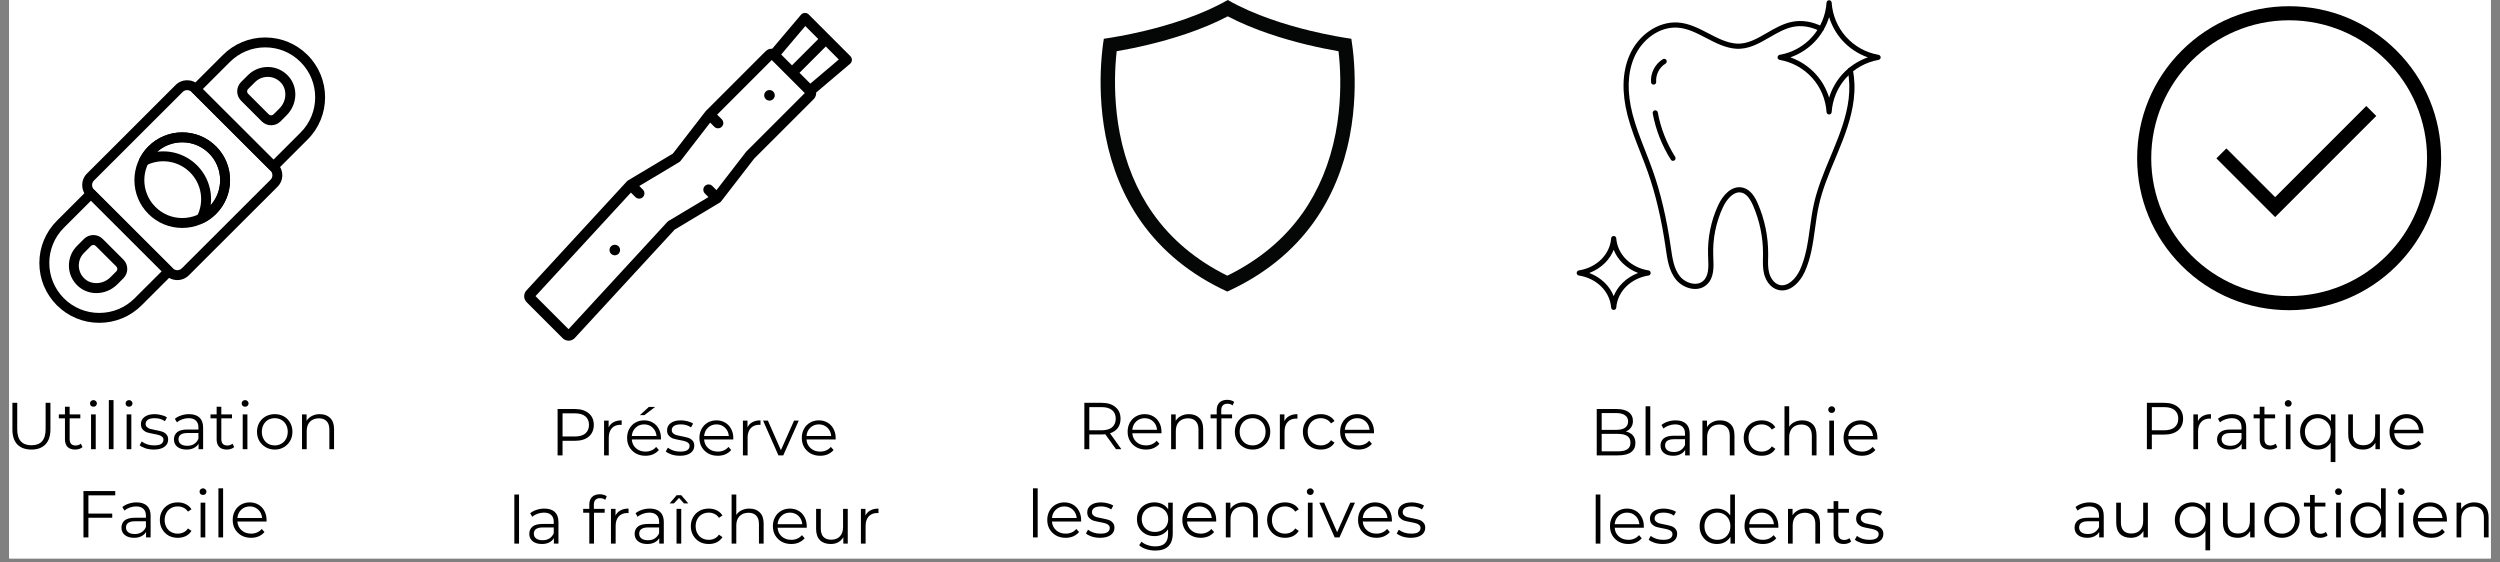 <svg version="1.0" preserveAspectRatio="xMidYMid meet" height="90" viewBox="0 0 300 67.5" zoomAndPan="magnify" width="400" xmlns:xlink="http://www.w3.org/1999/xlink" xmlns="http://www.w3.org/2000/svg"><rect x="0" y="0" width="300" height="67.5" fill="#808080" stroke="none"/><defs><g></g><clipPath id="0ee4f8fc3e"><path clip-rule="nonzero" d="M 1.102 0 L 298.895 0 L 298.895 67.004 L 1.102 67.004 Z M 1.102 0"></path></clipPath><clipPath id="790026166a"><path clip-rule="nonzero" d="M 132.07 0 L 162.566 0 L 162.566 34.988 L 132.07 34.988 Z M 132.07 0"></path></clipPath><clipPath id="a58ab27537"><path clip-rule="nonzero" d="M 256.457 0.746 L 292.938 0.746 L 292.938 37.223 L 256.457 37.223 Z M 256.457 0.746"></path></clipPath><clipPath id="d58588b8b5"><path clip-rule="nonzero" d="M 22 4.496 L 39.711 4.496 L 39.711 21 L 22 21 Z M 22 4.496"></path></clipPath><clipPath id="79abde433f"><path clip-rule="nonzero" d="M 4.723 22 L 21 22 L 21 38.742 L 4.723 38.742 Z M 4.723 22"></path></clipPath><clipPath id="948976692f"><path clip-rule="nonzero" d="M 1.102 48 L 7 48 L 7 54 L 1.102 54 Z M 1.102 48"></path></clipPath><clipPath id="65e5578b13"><path clip-rule="nonzero" d="M 294 60 L 298.895 60 L 298.895 65 L 294 65 Z M 294 60"></path></clipPath><clipPath id="ce54edf834"><path clip-rule="nonzero" d="M 62.77 1.488 L 102.227 1.488 L 102.227 40.945 L 62.77 40.945 Z M 62.77 1.488"></path></clipPath><clipPath id="a7622f09ea"><path clip-rule="nonzero" d="M 213 0 L 225.68 0 L 225.68 14 L 213 14 Z M 213 0"></path></clipPath><clipPath id="162f98a19d"><path clip-rule="nonzero" d="M 189.203 28 L 199 28 L 199 37.223 L 189.203 37.223 Z M 189.203 28"></path></clipPath></defs><g clip-path="url(#0ee4f8fc3e)"><path fill-rule="nonzero" fill-opacity="1" d="M 1.102 0 L 298.898 0 L 298.898 67.004 L 1.102 67.004 Z M 1.102 0" fill="#ffffff"></path><path fill-rule="nonzero" fill-opacity="1" d="M 1.102 0 L 298.898 0 L 298.898 67.004 L 1.102 67.004 Z M 1.102 0" fill="#ffffff"></path></g><g clip-path="url(#790026166a)"><path fill-rule="nonzero" fill-opacity="1" d="M 160.27 16.016 C 159.566 19.629 158.234 22.844 156.309 25.574 C 154.094 28.707 151.059 31.227 147.277 33.082 C 143.535 31.23 140.527 28.707 138.328 25.578 C 136.406 22.848 135.078 19.633 134.375 16.016 C 133.742 12.746 133.746 9.754 133.859 7.824 C 133.898 7.184 133.949 6.621 134.004 6.145 C 135.008 5.973 136.352 5.715 137.848 5.352 C 140.484 4.719 144.133 3.637 147.332 1.961 C 150.531 3.637 154.172 4.719 156.801 5.355 C 158.297 5.715 159.625 5.973 160.621 6.148 C 160.676 6.621 160.73 7.184 160.77 7.828 C 160.891 9.762 160.902 12.746 160.27 16.016 Z M 162.496 7.723 C 162.41 6.312 162.258 5.242 162.16 4.652 C 161.289 4.527 159.453 4.227 157.211 3.684 C 154.449 3.016 150.547 1.844 147.332 0 C 144.125 1.844 140.207 3.016 137.441 3.684 C 135.203 4.223 133.336 4.523 132.461 4.652 C 132.363 5.238 132.219 6.297 132.133 7.723 C 132.012 9.75 132.008 12.895 132.676 16.34 C 133.426 20.195 134.848 23.633 136.906 26.562 C 139.426 30.145 142.91 32.98 147.273 34.988 C 151.676 32.98 155.191 30.145 157.723 26.562 C 159.793 23.633 161.223 20.195 161.969 16.34 C 162.637 12.895 162.625 9.754 162.496 7.723" fill="#050606"></path></g><g clip-path="url(#a58ab27537)"><path fill-rule="nonzero" fill-opacity="1" d="M 274.695 37.223 C 269.824 37.223 265.242 35.328 261.797 31.883 C 258.352 28.438 256.457 23.855 256.457 18.984 C 256.457 14.113 258.352 9.531 261.797 6.086 C 265.242 2.641 269.824 0.746 274.695 0.746 C 279.566 0.746 284.148 2.641 287.594 6.086 C 291.039 9.531 292.938 14.113 292.938 18.984 C 292.938 23.855 291.039 28.438 287.594 31.883 C 284.148 35.328 279.566 37.223 274.695 37.223 Z M 274.695 2.434 C 265.57 2.434 258.148 9.859 258.148 18.984 C 258.148 28.109 265.57 35.531 274.695 35.531 C 283.82 35.531 291.246 28.109 291.246 18.984 C 291.246 9.859 283.82 2.434 274.695 2.434 Z M 274.695 2.434" fill="#000000"></path></g><path fill-rule="nonzero" fill-opacity="1" d="M 273.016 26.051 L 265.969 19.004 L 267.164 17.809 L 273.016 23.66 L 283.957 12.719 L 285.152 13.914 Z M 273.016 26.051" fill="#000000"></path><path fill-rule="nonzero" fill-opacity="1" d="M 21.867 27.352 C 20.336 27.352 18.895 26.758 17.809 25.672 C 15.57 23.438 15.57 19.801 17.809 17.566 C 18.895 16.484 20.336 15.887 21.867 15.887 C 23.402 15.887 24.844 16.484 25.926 17.566 C 28.164 19.801 28.164 23.438 25.926 25.672 C 24.844 26.758 23.402 27.352 21.867 27.352 Z M 21.867 17.074 C 20.652 17.074 19.512 17.547 18.652 18.406 C 16.875 20.176 16.875 23.062 18.652 24.832 C 19.512 25.691 20.652 26.164 21.867 26.164 C 23.086 26.164 24.227 25.691 25.086 24.832 C 25.945 23.977 26.418 22.832 26.418 21.617 C 26.418 20.406 25.945 19.266 25.086 18.406 C 24.227 17.547 23.086 17.074 21.867 17.074 Z M 21.867 17.074" fill="#000000"></path><path fill-rule="nonzero" fill-opacity="1" d="M 24.18 26.801 C 24.027 26.801 23.875 26.742 23.762 26.625 C 23.578 26.445 23.535 26.168 23.648 25.941 C 24.535 24.184 24.195 22.074 22.805 20.684 C 21.414 19.297 19.301 18.957 17.539 19.84 C 17.312 19.957 17.035 19.91 16.852 19.73 C 16.672 19.547 16.625 19.273 16.742 19.043 C 17.02 18.492 17.379 17.996 17.809 17.566 C 18.895 16.484 20.336 15.887 21.867 15.887 C 23.402 15.887 24.844 16.484 25.926 17.566 C 27.012 18.648 27.609 20.086 27.609 21.617 C 27.609 23.148 27.012 24.59 25.926 25.672 C 25.496 26.102 25 26.461 24.449 26.738 C 24.363 26.781 24.273 26.801 24.18 26.801 Z M 23.645 19.844 C 24.93 21.129 25.504 22.898 25.281 24.629 C 26.859 22.844 26.793 20.109 25.086 18.406 C 24.227 17.547 23.086 17.074 21.867 17.074 C 20.746 17.074 19.688 17.477 18.855 18.211 C 20.582 17.988 22.359 18.562 23.645 19.844 Z M 23.645 19.844" fill="#000000"></path><g clip-path="url(#d58588b8b5)"><path fill-rule="nonzero" fill-opacity="1" d="M 32.816 20.594 C 32.656 20.594 32.504 20.531 32.395 20.418 L 23.07 11.109 C 22.836 10.875 22.836 10.5 23.07 10.27 L 26.742 6.602 C 28.102 5.246 29.906 4.496 31.824 4.496 C 33.746 4.496 35.551 5.246 36.906 6.602 C 39.711 9.398 39.711 13.953 36.906 16.75 L 33.234 20.418 C 33.125 20.531 32.973 20.594 32.816 20.594 Z M 24.332 10.688 L 32.816 19.16 L 36.066 15.91 C 38.406 13.574 38.406 9.777 36.066 7.441 C 34.934 6.309 33.43 5.684 31.824 5.684 C 30.223 5.684 28.719 6.309 27.582 7.441 Z M 24.332 10.688" fill="#000000"></path></g><path fill-rule="nonzero" fill-opacity="1" d="M 32.535 15.031 C 32.113 15.031 31.715 14.867 31.414 14.57 L 28.93 12.086 C 28.309 11.469 28.309 10.465 28.926 9.844 L 29.758 9.016 C 30.414 8.359 31.289 8.023 32.211 8.039 C 33.137 8.062 33.992 8.457 34.613 9.145 C 35.801 10.465 35.699 12.531 34.379 13.848 L 33.66 14.57 C 33.359 14.867 32.961 15.031 32.535 15.031 Z M 32.121 9.227 C 31.547 9.227 31.008 9.449 30.602 9.855 L 29.77 10.684 C 29.613 10.84 29.613 11.09 29.77 11.246 L 32.258 13.73 C 32.406 13.879 32.668 13.879 32.816 13.73 L 33.539 13.008 C 34.398 12.152 34.48 10.773 33.73 9.941 C 33.328 9.496 32.777 9.242 32.18 9.227 C 32.16 9.227 32.141 9.227 32.121 9.227 Z M 32.121 9.227" fill="#000000"></path><path fill-rule="nonzero" fill-opacity="1" d="M 21.277 33.609 C 20.777 33.609 20.277 33.418 19.895 33.039 L 10.434 23.59 C 9.672 22.828 9.672 21.59 10.434 20.828 L 21.074 10.199 C 21.84 9.438 23.078 9.438 23.84 10.199 L 33.305 19.648 C 34.066 20.41 34.066 21.648 33.305 22.41 L 22.66 33.039 C 22.281 33.418 21.781 33.609 21.277 33.609 Z M 22.457 10.816 C 22.262 10.816 22.066 10.891 21.918 11.039 L 11.273 21.668 C 10.977 21.965 10.977 22.449 11.273 22.75 L 20.738 32.199 C 21.035 32.496 21.52 32.496 21.82 32.199 L 32.465 21.57 C 32.762 21.273 32.762 20.785 32.465 20.488 L 23 11.039 C 22.852 10.891 22.656 10.816 22.457 10.816 Z M 22.457 10.816" fill="#000000"></path><g clip-path="url(#79abde433f)"><path fill-rule="nonzero" fill-opacity="1" d="M 11.91 38.738 C 9.992 38.738 8.188 37.992 6.828 36.637 C 5.473 35.281 4.723 33.48 4.723 31.562 C 4.723 29.645 5.473 27.844 6.828 26.488 L 10.504 22.816 C 10.727 22.594 11.121 22.594 11.344 22.816 L 20.668 32.129 C 20.898 32.363 20.898 32.738 20.668 32.969 L 16.996 36.637 C 15.637 37.992 13.832 38.738 11.91 38.738 Z M 10.922 24.078 L 7.668 27.328 C 5.332 29.66 5.332 33.461 7.668 35.797 C 8.805 36.93 10.309 37.551 11.91 37.551 C 13.516 37.551 15.02 36.93 16.152 35.797 L 19.406 32.551 Z M 10.922 24.078" fill="#000000"></path></g><path fill-rule="nonzero" fill-opacity="1" d="M 11.562 35.172 C 10.773 35.172 9.996 34.898 9.379 34.348 C 8.688 33.723 8.293 32.875 8.27 31.949 C 8.246 31.023 8.594 30.152 9.25 29.5 L 10.078 28.668 C 10.699 28.051 11.703 28.051 12.32 28.668 L 14.809 31.152 C 15.426 31.77 15.426 32.773 14.809 33.391 L 14.09 34.113 C 13.383 34.816 12.465 35.172 11.562 35.172 Z M 11.199 29.395 C 11.098 29.395 10.996 29.434 10.918 29.508 L 10.09 30.34 C 9.668 30.762 9.441 31.32 9.457 31.918 C 9.473 32.512 9.727 33.062 10.172 33.461 C 11.012 34.215 12.391 34.129 13.246 33.273 L 13.969 32.551 C 14.121 32.398 14.121 32.148 13.969 31.992 L 11.48 29.508 C 11.402 29.434 11.301 29.395 11.199 29.395 Z M 11.199 29.395" fill="#000000"></path><g clip-path="url(#948976692f)"><g fill-opacity="1" fill="#000000"><g transform="translate(0.63, 53.901)"><g><path d="M 3.141 0.047 C 2.422 0.047 1.859 -0.156 1.453 -0.562 C 1.055 -0.977 0.859 -1.582 0.859 -2.375 L 0.859 -5.562 L 1.438 -5.562 L 1.438 -2.391 C 1.438 -1.742 1.582 -1.258 1.875 -0.938 C 2.164 -0.625 2.586 -0.469 3.141 -0.469 C 3.703 -0.469 4.125 -0.625 4.406 -0.938 C 4.695 -1.258 4.844 -1.742 4.844 -2.391 L 4.844 -5.562 L 5.422 -5.562 L 5.422 -2.375 C 5.422 -1.582 5.219 -0.977 4.812 -0.562 C 4.414 -0.156 3.859 0.047 3.141 0.047 Z M 3.141 0.047"></path></g></g></g></g><g fill-opacity="1" fill="#000000"><g transform="translate(6.92, 53.901)"><g><path d="M 2.984 -0.25 C 2.879 -0.156 2.75 -0.082 2.594 -0.031 C 2.438 0.02 2.273 0.047 2.109 0.047 C 1.711 0.047 1.406 -0.055 1.188 -0.266 C 0.977 -0.484 0.875 -0.785 0.875 -1.172 L 0.875 -3.703 L 0.141 -3.703 L 0.141 -4.172 L 0.875 -4.172 L 0.875 -5.094 L 1.438 -5.094 L 1.438 -4.172 L 2.719 -4.172 L 2.719 -3.703 L 1.438 -3.703 L 1.438 -1.203 C 1.438 -0.953 1.5 -0.758 1.625 -0.625 C 1.75 -0.5 1.93 -0.438 2.172 -0.438 C 2.285 -0.438 2.395 -0.457 2.5 -0.5 C 2.613 -0.539 2.707 -0.594 2.781 -0.656 Z M 2.984 -0.25"></path></g></g></g><g fill-opacity="1" fill="#000000"><g transform="translate(10.144, 53.901)"><g><path d="M 0.781 -4.172 L 1.344 -4.172 L 1.344 0 L 0.781 0 Z M 1.078 -5.094 C 0.953 -5.094 0.848 -5.129 0.766 -5.203 C 0.691 -5.285 0.656 -5.383 0.656 -5.5 C 0.656 -5.602 0.691 -5.691 0.766 -5.766 C 0.848 -5.848 0.953 -5.891 1.078 -5.891 C 1.191 -5.891 1.285 -5.848 1.359 -5.766 C 1.441 -5.691 1.484 -5.602 1.484 -5.5 C 1.484 -5.383 1.441 -5.285 1.359 -5.203 C 1.285 -5.129 1.191 -5.094 1.078 -5.094 Z M 1.078 -5.094"></path></g></g></g><g fill-opacity="1" fill="#000000"><g transform="translate(12.28, 53.901)"><g><path d="M 0.781 -5.891 L 1.344 -5.891 L 1.344 0 L 0.781 0 Z M 0.781 -5.891"></path></g></g></g><g fill-opacity="1" fill="#000000"><g transform="translate(14.416, 53.901)"><g><path d="M 0.781 -4.172 L 1.344 -4.172 L 1.344 0 L 0.781 0 Z M 1.078 -5.094 C 0.953 -5.094 0.848 -5.129 0.766 -5.203 C 0.691 -5.285 0.656 -5.383 0.656 -5.5 C 0.656 -5.602 0.691 -5.691 0.766 -5.766 C 0.848 -5.848 0.953 -5.891 1.078 -5.891 C 1.191 -5.891 1.285 -5.848 1.359 -5.766 C 1.441 -5.691 1.484 -5.602 1.484 -5.5 C 1.484 -5.383 1.441 -5.285 1.359 -5.203 C 1.285 -5.129 1.191 -5.094 1.078 -5.094 Z M 1.078 -5.094"></path></g></g></g><g fill-opacity="1" fill="#000000"><g transform="translate(16.553, 53.901)"><g><path d="M 1.906 0.047 C 1.562 0.047 1.234 0 0.922 -0.094 C 0.617 -0.195 0.379 -0.32 0.203 -0.469 L 0.453 -0.922 C 0.629 -0.785 0.848 -0.672 1.109 -0.578 C 1.379 -0.492 1.656 -0.453 1.938 -0.453 C 2.32 -0.453 2.602 -0.508 2.781 -0.625 C 2.969 -0.75 3.062 -0.922 3.062 -1.141 C 3.062 -1.285 3.008 -1.398 2.906 -1.484 C 2.812 -1.578 2.688 -1.645 2.531 -1.688 C 2.375 -1.738 2.172 -1.785 1.922 -1.828 C 1.578 -1.891 1.301 -1.953 1.094 -2.016 C 0.895 -2.086 0.723 -2.203 0.578 -2.359 C 0.43 -2.516 0.359 -2.734 0.359 -3.016 C 0.359 -3.367 0.504 -3.656 0.797 -3.875 C 1.086 -4.094 1.492 -4.203 2.016 -4.203 C 2.273 -4.203 2.539 -4.164 2.812 -4.094 C 3.082 -4.031 3.305 -3.938 3.484 -3.812 L 3.234 -3.359 C 2.891 -3.598 2.484 -3.719 2.016 -3.719 C 1.648 -3.719 1.375 -3.656 1.188 -3.531 C 1.008 -3.406 0.922 -3.238 0.922 -3.031 C 0.922 -2.875 0.973 -2.75 1.078 -2.656 C 1.18 -2.562 1.305 -2.488 1.453 -2.438 C 1.609 -2.395 1.82 -2.348 2.094 -2.297 C 2.426 -2.234 2.691 -2.172 2.891 -2.109 C 3.098 -2.047 3.27 -1.938 3.406 -1.781 C 3.551 -1.633 3.625 -1.426 3.625 -1.156 C 3.625 -0.789 3.473 -0.5 3.172 -0.281 C 2.867 -0.062 2.445 0.047 1.906 0.047 Z M 1.906 0.047"></path></g></g></g><g fill-opacity="1" fill="#000000"><g transform="translate(20.436, 53.901)"><g><path d="M 2.25 -4.203 C 2.789 -4.203 3.207 -4.066 3.5 -3.797 C 3.789 -3.523 3.938 -3.125 3.938 -2.594 L 3.938 0 L 3.391 0 L 3.391 -0.656 C 3.266 -0.438 3.078 -0.266 2.828 -0.141 C 2.586 -0.016 2.297 0.047 1.953 0.047 C 1.492 0.047 1.125 -0.062 0.844 -0.281 C 0.57 -0.508 0.438 -0.805 0.438 -1.172 C 0.438 -1.523 0.562 -1.812 0.812 -2.031 C 1.07 -2.25 1.484 -2.359 2.047 -2.359 L 3.375 -2.359 L 3.375 -2.609 C 3.375 -2.973 3.27 -3.25 3.062 -3.438 C 2.863 -3.625 2.57 -3.719 2.188 -3.719 C 1.926 -3.719 1.672 -3.672 1.422 -3.578 C 1.18 -3.492 0.973 -3.375 0.797 -3.219 L 0.547 -3.641 C 0.754 -3.816 1.004 -3.953 1.297 -4.047 C 1.598 -4.148 1.914 -4.203 2.25 -4.203 Z M 2.047 -0.406 C 2.367 -0.406 2.641 -0.477 2.859 -0.625 C 3.086 -0.77 3.258 -0.977 3.375 -1.25 L 3.375 -1.938 L 2.062 -1.938 C 1.344 -1.938 0.984 -1.688 0.984 -1.188 C 0.984 -0.945 1.078 -0.754 1.266 -0.609 C 1.453 -0.473 1.711 -0.406 2.047 -0.406 Z M 2.047 -0.406"></path></g></g></g><g fill-opacity="1" fill="#000000"><g transform="translate(25.121, 53.901)"><g><path d="M 2.984 -0.25 C 2.879 -0.156 2.75 -0.082 2.594 -0.031 C 2.438 0.02 2.273 0.047 2.109 0.047 C 1.711 0.047 1.406 -0.055 1.188 -0.266 C 0.977 -0.484 0.875 -0.785 0.875 -1.172 L 0.875 -3.703 L 0.141 -3.703 L 0.141 -4.172 L 0.875 -4.172 L 0.875 -5.094 L 1.438 -5.094 L 1.438 -4.172 L 2.719 -4.172 L 2.719 -3.703 L 1.438 -3.703 L 1.438 -1.203 C 1.438 -0.953 1.5 -0.758 1.625 -0.625 C 1.75 -0.5 1.93 -0.438 2.172 -0.438 C 2.285 -0.438 2.395 -0.457 2.5 -0.5 C 2.613 -0.539 2.707 -0.594 2.781 -0.656 Z M 2.984 -0.25"></path></g></g></g><g fill-opacity="1" fill="#000000"><g transform="translate(28.345, 53.901)"><g><path d="M 0.781 -4.172 L 1.344 -4.172 L 1.344 0 L 0.781 0 Z M 1.078 -5.094 C 0.953 -5.094 0.848 -5.129 0.766 -5.203 C 0.691 -5.285 0.656 -5.383 0.656 -5.5 C 0.656 -5.602 0.691 -5.691 0.766 -5.766 C 0.848 -5.848 0.953 -5.891 1.078 -5.891 C 1.191 -5.891 1.285 -5.848 1.359 -5.766 C 1.441 -5.691 1.484 -5.602 1.484 -5.5 C 1.484 -5.383 1.441 -5.285 1.359 -5.203 C 1.285 -5.129 1.191 -5.094 1.078 -5.094 Z M 1.078 -5.094"></path></g></g></g><g fill-opacity="1" fill="#000000"><g transform="translate(30.482, 53.901)"><g><path d="M 2.5 0.047 C 2.094 0.047 1.727 -0.047 1.406 -0.234 C 1.082 -0.422 0.828 -0.672 0.641 -0.984 C 0.453 -1.305 0.359 -1.676 0.359 -2.094 C 0.359 -2.5 0.453 -2.863 0.641 -3.188 C 0.828 -3.508 1.082 -3.758 1.406 -3.938 C 1.727 -4.113 2.094 -4.203 2.5 -4.203 C 2.895 -4.203 3.254 -4.113 3.578 -3.938 C 3.898 -3.758 4.148 -3.508 4.328 -3.188 C 4.516 -2.863 4.609 -2.5 4.609 -2.094 C 4.609 -1.676 4.516 -1.305 4.328 -0.984 C 4.148 -0.672 3.898 -0.422 3.578 -0.234 C 3.254 -0.047 2.895 0.047 2.5 0.047 Z M 2.5 -0.453 C 2.789 -0.453 3.051 -0.52 3.281 -0.656 C 3.52 -0.789 3.707 -0.984 3.844 -1.234 C 3.977 -1.484 4.047 -1.77 4.047 -2.094 C 4.047 -2.406 3.977 -2.688 3.844 -2.938 C 3.707 -3.188 3.52 -3.379 3.281 -3.516 C 3.051 -3.648 2.789 -3.719 2.5 -3.719 C 2.195 -3.719 1.926 -3.648 1.688 -3.516 C 1.457 -3.379 1.273 -3.188 1.141 -2.938 C 1.004 -2.688 0.938 -2.406 0.938 -2.094 C 0.938 -1.77 1.004 -1.484 1.141 -1.234 C 1.273 -0.984 1.457 -0.789 1.688 -0.656 C 1.926 -0.52 2.195 -0.453 2.5 -0.453 Z M 2.5 -0.453"></path></g></g></g><g fill-opacity="1" fill="#000000"><g transform="translate(35.461, 53.901)"><g><path d="M 2.906 -4.203 C 3.438 -4.203 3.852 -4.051 4.156 -3.75 C 4.469 -3.445 4.625 -3.004 4.625 -2.422 L 4.625 0 L 4.062 0 L 4.062 -2.359 C 4.062 -2.797 3.953 -3.129 3.734 -3.359 C 3.516 -3.586 3.207 -3.703 2.812 -3.703 C 2.363 -3.703 2.004 -3.566 1.734 -3.297 C 1.473 -3.023 1.344 -2.656 1.344 -2.188 L 1.344 0 L 0.781 0 L 0.781 -4.172 L 1.328 -4.172 L 1.328 -3.406 C 1.484 -3.656 1.695 -3.848 1.969 -3.984 C 2.238 -4.129 2.551 -4.203 2.906 -4.203 Z M 2.906 -4.203"></path></g></g></g><g fill-opacity="1" fill="#000000"><g transform="translate(9.109, 64.489)"><g><path d="M 1.5 -5.047 L 1.5 -2.859 L 4.359 -2.859 L 4.359 -2.359 L 1.5 -2.359 L 1.5 0 L 0.906 0 L 0.906 -5.562 L 4.719 -5.562 L 4.719 -5.047 Z M 1.5 -5.047"></path></g></g></g><g fill-opacity="1" fill="#000000"><g transform="translate(14.136, 64.489)"><g><path d="M 2.25 -4.203 C 2.789 -4.203 3.207 -4.066 3.5 -3.797 C 3.789 -3.523 3.938 -3.125 3.938 -2.594 L 3.938 0 L 3.391 0 L 3.391 -0.656 C 3.266 -0.438 3.078 -0.266 2.828 -0.141 C 2.586 -0.016 2.297 0.047 1.953 0.047 C 1.492 0.047 1.125 -0.062 0.844 -0.281 C 0.57 -0.508 0.438 -0.805 0.438 -1.172 C 0.438 -1.523 0.562 -1.812 0.812 -2.031 C 1.07 -2.25 1.484 -2.359 2.047 -2.359 L 3.375 -2.359 L 3.375 -2.609 C 3.375 -2.973 3.27 -3.25 3.062 -3.438 C 2.863 -3.625 2.57 -3.719 2.188 -3.719 C 1.926 -3.719 1.672 -3.672 1.422 -3.578 C 1.18 -3.492 0.973 -3.375 0.797 -3.219 L 0.547 -3.641 C 0.754 -3.816 1.004 -3.953 1.297 -4.047 C 1.598 -4.148 1.914 -4.203 2.25 -4.203 Z M 2.047 -0.406 C 2.367 -0.406 2.641 -0.477 2.859 -0.625 C 3.086 -0.77 3.258 -0.977 3.375 -1.25 L 3.375 -1.938 L 2.062 -1.938 C 1.344 -1.938 0.984 -1.688 0.984 -1.188 C 0.984 -0.945 1.078 -0.754 1.266 -0.609 C 1.453 -0.473 1.711 -0.406 2.047 -0.406 Z M 2.047 -0.406"></path></g></g></g><g fill-opacity="1" fill="#000000"><g transform="translate(18.821, 64.489)"><g><path d="M 2.516 0.047 C 2.098 0.047 1.727 -0.039 1.406 -0.219 C 1.082 -0.406 0.828 -0.66 0.641 -0.984 C 0.453 -1.305 0.359 -1.676 0.359 -2.094 C 0.359 -2.5 0.453 -2.863 0.641 -3.188 C 0.828 -3.508 1.082 -3.758 1.406 -3.938 C 1.727 -4.113 2.098 -4.203 2.516 -4.203 C 2.879 -4.203 3.203 -4.129 3.484 -3.984 C 3.766 -3.848 3.988 -3.645 4.156 -3.375 L 3.734 -3.094 C 3.598 -3.301 3.422 -3.457 3.203 -3.562 C 2.992 -3.664 2.766 -3.719 2.516 -3.719 C 2.211 -3.719 1.941 -3.648 1.703 -3.516 C 1.461 -3.379 1.273 -3.188 1.141 -2.938 C 1.004 -2.688 0.938 -2.406 0.938 -2.094 C 0.938 -1.77 1.004 -1.484 1.141 -1.234 C 1.273 -0.984 1.461 -0.789 1.703 -0.656 C 1.941 -0.52 2.211 -0.453 2.516 -0.453 C 2.766 -0.453 2.992 -0.504 3.203 -0.609 C 3.422 -0.711 3.598 -0.867 3.734 -1.078 L 4.156 -0.781 C 3.988 -0.508 3.758 -0.301 3.469 -0.156 C 3.188 -0.02 2.867 0.047 2.516 0.047 Z M 2.516 0.047"></path></g></g></g><g fill-opacity="1" fill="#000000"><g transform="translate(23.292, 64.489)"><g><path d="M 0.781 -4.172 L 1.344 -4.172 L 1.344 0 L 0.781 0 Z M 1.078 -5.094 C 0.953 -5.094 0.848 -5.129 0.766 -5.203 C 0.691 -5.285 0.656 -5.383 0.656 -5.5 C 0.656 -5.602 0.691 -5.691 0.766 -5.766 C 0.848 -5.848 0.953 -5.891 1.078 -5.891 C 1.191 -5.891 1.285 -5.848 1.359 -5.766 C 1.441 -5.691 1.484 -5.602 1.484 -5.5 C 1.484 -5.383 1.441 -5.285 1.359 -5.203 C 1.285 -5.129 1.191 -5.094 1.078 -5.094 Z M 1.078 -5.094"></path></g></g></g><g fill-opacity="1" fill="#000000"><g transform="translate(25.429, 64.489)"><g><path d="M 0.781 -5.891 L 1.344 -5.891 L 1.344 0 L 0.781 0 Z M 0.781 -5.891"></path></g></g></g><g fill-opacity="1" fill="#000000"><g transform="translate(27.565, 64.489)"><g><path d="M 4.422 -1.906 L 0.922 -1.906 C 0.953 -1.477 1.117 -1.129 1.422 -0.859 C 1.723 -0.586 2.109 -0.453 2.578 -0.453 C 2.828 -0.453 3.062 -0.5 3.281 -0.594 C 3.5 -0.688 3.688 -0.828 3.844 -1.016 L 4.172 -0.641 C 3.984 -0.422 3.75 -0.25 3.469 -0.125 C 3.195 -0.008 2.895 0.047 2.562 0.047 C 2.125 0.047 1.738 -0.047 1.406 -0.234 C 1.082 -0.422 0.828 -0.672 0.641 -0.984 C 0.453 -1.305 0.359 -1.676 0.359 -2.094 C 0.359 -2.5 0.445 -2.863 0.625 -3.188 C 0.801 -3.508 1.047 -3.758 1.359 -3.938 C 1.672 -4.113 2.02 -4.203 2.406 -4.203 C 2.789 -4.203 3.133 -4.113 3.438 -3.938 C 3.75 -3.758 3.988 -3.508 4.156 -3.188 C 4.332 -2.863 4.422 -2.5 4.422 -2.094 Z M 2.406 -3.719 C 2 -3.719 1.66 -3.586 1.391 -3.328 C 1.117 -3.078 0.961 -2.742 0.922 -2.328 L 3.891 -2.328 C 3.848 -2.742 3.691 -3.078 3.422 -3.328 C 3.148 -3.586 2.812 -3.719 2.406 -3.719 Z M 2.406 -3.719"></path></g></g></g><g fill-opacity="1" fill="#000000"><g transform="translate(129.216, 53.901)"><g><path d="M 4.703 0 L 3.422 -1.781 C 3.285 -1.77 3.141 -1.766 2.984 -1.766 L 1.5 -1.766 L 1.5 0 L 0.906 0 L 0.906 -5.562 L 2.984 -5.562 C 3.691 -5.562 4.242 -5.391 4.641 -5.047 C 5.047 -4.711 5.25 -4.25 5.25 -3.656 C 5.25 -3.219 5.141 -2.848 4.922 -2.547 C 4.703 -2.254 4.391 -2.039 3.984 -1.906 L 5.344 0 Z M 2.969 -2.266 C 3.52 -2.266 3.941 -2.383 4.234 -2.625 C 4.523 -2.875 4.672 -3.219 4.672 -3.656 C 4.672 -4.102 4.523 -4.445 4.234 -4.688 C 3.941 -4.926 3.52 -5.047 2.969 -5.047 L 1.5 -5.047 L 1.5 -2.266 Z M 2.969 -2.266"></path></g></g></g><g fill-opacity="1" fill="#000000"><g transform="translate(134.957, 53.901)"><g><path d="M 4.422 -1.906 L 0.922 -1.906 C 0.953 -1.477 1.117 -1.129 1.422 -0.859 C 1.723 -0.586 2.109 -0.453 2.578 -0.453 C 2.828 -0.453 3.062 -0.5 3.281 -0.594 C 3.5 -0.688 3.688 -0.828 3.844 -1.016 L 4.172 -0.641 C 3.984 -0.422 3.75 -0.25 3.469 -0.125 C 3.195 -0.008 2.895 0.047 2.562 0.047 C 2.125 0.047 1.738 -0.047 1.406 -0.234 C 1.082 -0.422 0.828 -0.672 0.641 -0.984 C 0.453 -1.305 0.359 -1.676 0.359 -2.094 C 0.359 -2.5 0.445 -2.863 0.625 -3.188 C 0.801 -3.508 1.047 -3.758 1.359 -3.938 C 1.672 -4.113 2.02 -4.203 2.406 -4.203 C 2.789 -4.203 3.133 -4.113 3.438 -3.938 C 3.75 -3.758 3.988 -3.508 4.156 -3.188 C 4.332 -2.863 4.422 -2.5 4.422 -2.094 Z M 2.406 -3.719 C 2 -3.719 1.66 -3.586 1.391 -3.328 C 1.117 -3.078 0.961 -2.742 0.922 -2.328 L 3.891 -2.328 C 3.848 -2.742 3.691 -3.078 3.422 -3.328 C 3.148 -3.586 2.812 -3.719 2.406 -3.719 Z M 2.406 -3.719"></path></g></g></g><g fill-opacity="1" fill="#000000"><g transform="translate(139.754, 53.901)"><g><path d="M 2.906 -4.203 C 3.438 -4.203 3.852 -4.051 4.156 -3.75 C 4.469 -3.445 4.625 -3.004 4.625 -2.422 L 4.625 0 L 4.062 0 L 4.062 -2.359 C 4.062 -2.797 3.953 -3.129 3.734 -3.359 C 3.516 -3.586 3.207 -3.703 2.812 -3.703 C 2.363 -3.703 2.004 -3.566 1.734 -3.297 C 1.473 -3.023 1.344 -2.656 1.344 -2.188 L 1.344 0 L 0.781 0 L 0.781 -4.172 L 1.328 -4.172 L 1.328 -3.406 C 1.484 -3.656 1.695 -3.848 1.969 -3.984 C 2.238 -4.129 2.551 -4.203 2.906 -4.203 Z M 2.906 -4.203"></path></g></g></g><g fill-opacity="1" fill="#000000"><g transform="translate(145.13, 53.901)"><g><path d="M 2.172 -5.453 C 1.922 -5.453 1.734 -5.383 1.609 -5.25 C 1.484 -5.125 1.422 -4.93 1.422 -4.672 L 1.422 -4.172 L 2.719 -4.172 L 2.719 -3.703 L 1.438 -3.703 L 1.438 0 L 0.875 0 L 0.875 -3.703 L 0.141 -3.703 L 0.141 -4.172 L 0.875 -4.172 L 0.875 -4.688 C 0.875 -5.07 0.984 -5.375 1.203 -5.594 C 1.43 -5.812 1.742 -5.922 2.141 -5.922 C 2.297 -5.922 2.445 -5.898 2.594 -5.859 C 2.75 -5.816 2.875 -5.754 2.969 -5.672 L 2.781 -5.25 C 2.625 -5.383 2.422 -5.453 2.172 -5.453 Z M 2.172 -5.453"></path></g></g></g><g fill-opacity="1" fill="#000000"><g transform="translate(147.822, 53.901)"><g><path d="M 2.5 0.047 C 2.094 0.047 1.727 -0.047 1.406 -0.234 C 1.082 -0.422 0.828 -0.672 0.641 -0.984 C 0.453 -1.305 0.359 -1.676 0.359 -2.094 C 0.359 -2.5 0.453 -2.863 0.641 -3.188 C 0.828 -3.508 1.082 -3.758 1.406 -3.938 C 1.727 -4.113 2.094 -4.203 2.5 -4.203 C 2.895 -4.203 3.254 -4.113 3.578 -3.938 C 3.898 -3.758 4.148 -3.508 4.328 -3.188 C 4.516 -2.863 4.609 -2.5 4.609 -2.094 C 4.609 -1.676 4.516 -1.305 4.328 -0.984 C 4.148 -0.672 3.898 -0.422 3.578 -0.234 C 3.254 -0.047 2.895 0.047 2.5 0.047 Z M 2.5 -0.453 C 2.789 -0.453 3.051 -0.52 3.281 -0.656 C 3.52 -0.789 3.707 -0.984 3.844 -1.234 C 3.977 -1.484 4.047 -1.77 4.047 -2.094 C 4.047 -2.406 3.977 -2.688 3.844 -2.938 C 3.707 -3.188 3.52 -3.379 3.281 -3.516 C 3.051 -3.648 2.789 -3.719 2.5 -3.719 C 2.195 -3.719 1.926 -3.648 1.688 -3.516 C 1.457 -3.379 1.273 -3.188 1.141 -2.938 C 1.004 -2.688 0.938 -2.406 0.938 -2.094 C 0.938 -1.77 1.004 -1.484 1.141 -1.234 C 1.273 -0.984 1.457 -0.789 1.688 -0.656 C 1.926 -0.52 2.195 -0.453 2.5 -0.453 Z M 2.5 -0.453"></path></g></g></g><g fill-opacity="1" fill="#000000"><g transform="translate(152.801, 53.901)"><g><path d="M 1.328 -3.359 C 1.461 -3.641 1.66 -3.848 1.922 -3.984 C 2.18 -4.129 2.504 -4.203 2.891 -4.203 L 2.891 -3.656 L 2.75 -3.672 C 2.312 -3.672 1.969 -3.535 1.719 -3.266 C 1.469 -2.992 1.344 -2.613 1.344 -2.125 L 1.344 0 L 0.781 0 L 0.781 -4.172 L 1.328 -4.172 Z M 1.328 -3.359"></path></g></g></g><g fill-opacity="1" fill="#000000"><g transform="translate(155.986, 53.901)"><g><path d="M 2.516 0.047 C 2.098 0.047 1.727 -0.039 1.406 -0.219 C 1.082 -0.406 0.828 -0.66 0.641 -0.984 C 0.453 -1.305 0.359 -1.676 0.359 -2.094 C 0.359 -2.5 0.453 -2.863 0.641 -3.188 C 0.828 -3.508 1.082 -3.758 1.406 -3.938 C 1.727 -4.113 2.098 -4.203 2.516 -4.203 C 2.879 -4.203 3.203 -4.129 3.484 -3.984 C 3.766 -3.848 3.988 -3.645 4.156 -3.375 L 3.734 -3.094 C 3.598 -3.301 3.422 -3.457 3.203 -3.562 C 2.992 -3.664 2.766 -3.719 2.516 -3.719 C 2.211 -3.719 1.941 -3.648 1.703 -3.516 C 1.461 -3.379 1.273 -3.188 1.141 -2.938 C 1.004 -2.688 0.938 -2.406 0.938 -2.094 C 0.938 -1.77 1.004 -1.484 1.141 -1.234 C 1.273 -0.984 1.461 -0.789 1.703 -0.656 C 1.941 -0.52 2.211 -0.453 2.516 -0.453 C 2.766 -0.453 2.992 -0.504 3.203 -0.609 C 3.422 -0.711 3.598 -0.867 3.734 -1.078 L 4.156 -0.781 C 3.988 -0.508 3.758 -0.301 3.469 -0.156 C 3.188 -0.02 2.867 0.047 2.516 0.047 Z M 2.516 0.047"></path></g></g></g><g fill-opacity="1" fill="#000000"><g transform="translate(160.457, 53.901)"><g><path d="M 4.422 -1.906 L 0.922 -1.906 C 0.953 -1.477 1.117 -1.129 1.422 -0.859 C 1.723 -0.586 2.109 -0.453 2.578 -0.453 C 2.828 -0.453 3.062 -0.5 3.281 -0.594 C 3.5 -0.688 3.688 -0.828 3.844 -1.016 L 4.172 -0.641 C 3.984 -0.422 3.75 -0.25 3.469 -0.125 C 3.195 -0.008 2.895 0.047 2.562 0.047 C 2.125 0.047 1.738 -0.047 1.406 -0.234 C 1.082 -0.422 0.828 -0.672 0.641 -0.984 C 0.453 -1.305 0.359 -1.676 0.359 -2.094 C 0.359 -2.5 0.445 -2.863 0.625 -3.188 C 0.801 -3.508 1.047 -3.758 1.359 -3.938 C 1.672 -4.113 2.02 -4.203 2.406 -4.203 C 2.789 -4.203 3.133 -4.113 3.438 -3.938 C 3.75 -3.758 3.988 -3.508 4.156 -3.188 C 4.332 -2.863 4.422 -2.5 4.422 -2.094 Z M 2.406 -3.719 C 2 -3.719 1.66 -3.586 1.391 -3.328 C 1.117 -3.078 0.961 -2.742 0.922 -2.328 L 3.891 -2.328 C 3.848 -2.742 3.691 -3.078 3.422 -3.328 C 3.148 -3.586 2.812 -3.719 2.406 -3.719 Z M 2.406 -3.719"></path></g></g></g><g fill-opacity="1" fill="#000000"><g transform="translate(123.177, 64.489)"><g><path d="M 0.781 -5.891 L 1.344 -5.891 L 1.344 0 L 0.781 0 Z M 0.781 -5.891"></path></g></g></g><g fill-opacity="1" fill="#000000"><g transform="translate(125.314, 64.489)"><g><path d="M 4.422 -1.906 L 0.922 -1.906 C 0.953 -1.477 1.117 -1.129 1.422 -0.859 C 1.723 -0.586 2.109 -0.453 2.578 -0.453 C 2.828 -0.453 3.062 -0.5 3.281 -0.594 C 3.5 -0.688 3.688 -0.828 3.844 -1.016 L 4.172 -0.641 C 3.984 -0.422 3.75 -0.25 3.469 -0.125 C 3.195 -0.008 2.895 0.047 2.562 0.047 C 2.125 0.047 1.738 -0.047 1.406 -0.234 C 1.082 -0.422 0.828 -0.672 0.641 -0.984 C 0.453 -1.305 0.359 -1.676 0.359 -2.094 C 0.359 -2.5 0.445 -2.863 0.625 -3.188 C 0.801 -3.508 1.047 -3.758 1.359 -3.938 C 1.672 -4.113 2.02 -4.203 2.406 -4.203 C 2.789 -4.203 3.133 -4.113 3.438 -3.938 C 3.75 -3.758 3.988 -3.508 4.156 -3.188 C 4.332 -2.863 4.422 -2.5 4.422 -2.094 Z M 2.406 -3.719 C 2 -3.719 1.66 -3.586 1.391 -3.328 C 1.117 -3.078 0.961 -2.742 0.922 -2.328 L 3.891 -2.328 C 3.848 -2.742 3.691 -3.078 3.422 -3.328 C 3.148 -3.586 2.812 -3.719 2.406 -3.719 Z M 2.406 -3.719"></path></g></g></g><g fill-opacity="1" fill="#000000"><g transform="translate(130.11, 64.489)"><g><path d="M 1.906 0.047 C 1.562 0.047 1.234 0 0.922 -0.094 C 0.617 -0.195 0.379 -0.32 0.203 -0.469 L 0.453 -0.922 C 0.629 -0.785 0.848 -0.672 1.109 -0.578 C 1.379 -0.492 1.656 -0.453 1.938 -0.453 C 2.32 -0.453 2.602 -0.508 2.781 -0.625 C 2.969 -0.75 3.062 -0.922 3.062 -1.141 C 3.062 -1.285 3.008 -1.398 2.906 -1.484 C 2.812 -1.578 2.688 -1.645 2.531 -1.688 C 2.375 -1.738 2.172 -1.785 1.922 -1.828 C 1.578 -1.891 1.301 -1.953 1.094 -2.016 C 0.895 -2.086 0.723 -2.203 0.578 -2.359 C 0.43 -2.516 0.359 -2.734 0.359 -3.016 C 0.359 -3.367 0.504 -3.656 0.797 -3.875 C 1.086 -4.094 1.492 -4.203 2.016 -4.203 C 2.273 -4.203 2.539 -4.164 2.812 -4.094 C 3.082 -4.031 3.305 -3.938 3.484 -3.812 L 3.234 -3.359 C 2.891 -3.598 2.484 -3.719 2.016 -3.719 C 1.648 -3.719 1.375 -3.656 1.188 -3.531 C 1.008 -3.406 0.922 -3.238 0.922 -3.031 C 0.922 -2.875 0.973 -2.75 1.078 -2.656 C 1.18 -2.562 1.305 -2.488 1.453 -2.438 C 1.609 -2.395 1.82 -2.348 2.094 -2.297 C 2.426 -2.234 2.691 -2.172 2.891 -2.109 C 3.098 -2.047 3.27 -1.938 3.406 -1.781 C 3.551 -1.633 3.625 -1.426 3.625 -1.156 C 3.625 -0.789 3.473 -0.5 3.172 -0.281 C 2.867 -0.062 2.445 0.047 1.906 0.047 Z M 1.906 0.047"></path></g></g></g><g fill-opacity="1" fill="#000000"><g transform="translate(133.993, 64.489)"><g></g></g></g><g fill-opacity="1" fill="#000000"><g transform="translate(136.074, 64.489)"><g><path d="M 4.656 -4.172 L 4.656 -0.516 C 4.656 0.203 4.477 0.727 4.125 1.062 C 3.781 1.406 3.258 1.578 2.562 1.578 C 2.176 1.578 1.805 1.52 1.453 1.406 C 1.109 1.289 0.832 1.133 0.625 0.938 L 0.906 0.516 C 1.102 0.691 1.348 0.828 1.641 0.922 C 1.93 1.023 2.234 1.078 2.547 1.078 C 3.078 1.078 3.469 0.953 3.719 0.703 C 3.969 0.461 4.094 0.082 4.094 -0.438 L 4.094 -0.969 C 3.914 -0.707 3.68 -0.504 3.391 -0.359 C 3.109 -0.223 2.797 -0.156 2.453 -0.156 C 2.066 -0.156 1.711 -0.238 1.391 -0.406 C 1.066 -0.582 0.812 -0.828 0.625 -1.141 C 0.445 -1.453 0.359 -1.801 0.359 -2.188 C 0.359 -2.582 0.445 -2.93 0.625 -3.234 C 0.812 -3.547 1.062 -3.785 1.375 -3.953 C 1.695 -4.117 2.055 -4.203 2.453 -4.203 C 2.816 -4.203 3.141 -4.129 3.422 -3.984 C 3.703 -3.848 3.93 -3.645 4.109 -3.375 L 4.109 -4.172 Z M 2.516 -0.656 C 2.816 -0.656 3.086 -0.719 3.328 -0.844 C 3.578 -0.977 3.77 -1.16 3.906 -1.391 C 4.039 -1.629 4.109 -1.895 4.109 -2.188 C 4.109 -2.488 4.039 -2.754 3.906 -2.984 C 3.77 -3.211 3.578 -3.391 3.328 -3.516 C 3.086 -3.648 2.816 -3.719 2.516 -3.719 C 2.211 -3.719 1.941 -3.648 1.703 -3.516 C 1.461 -3.391 1.273 -3.211 1.141 -2.984 C 1.004 -2.754 0.938 -2.488 0.938 -2.188 C 0.938 -1.895 1.004 -1.629 1.141 -1.391 C 1.273 -1.16 1.461 -0.977 1.703 -0.844 C 1.941 -0.719 2.211 -0.656 2.516 -0.656 Z M 2.516 -0.656"></path></g></g></g><g fill-opacity="1" fill="#000000"><g transform="translate(141.522, 64.489)"><g><path d="M 4.422 -1.906 L 0.922 -1.906 C 0.953 -1.477 1.117 -1.129 1.422 -0.859 C 1.723 -0.586 2.109 -0.453 2.578 -0.453 C 2.828 -0.453 3.062 -0.5 3.281 -0.594 C 3.5 -0.688 3.688 -0.828 3.844 -1.016 L 4.172 -0.641 C 3.984 -0.422 3.75 -0.25 3.469 -0.125 C 3.195 -0.008 2.895 0.047 2.562 0.047 C 2.125 0.047 1.738 -0.047 1.406 -0.234 C 1.082 -0.422 0.828 -0.672 0.641 -0.984 C 0.453 -1.305 0.359 -1.676 0.359 -2.094 C 0.359 -2.5 0.445 -2.863 0.625 -3.188 C 0.801 -3.508 1.047 -3.758 1.359 -3.938 C 1.672 -4.113 2.02 -4.203 2.406 -4.203 C 2.789 -4.203 3.133 -4.113 3.438 -3.938 C 3.75 -3.758 3.988 -3.508 4.156 -3.188 C 4.332 -2.863 4.422 -2.5 4.422 -2.094 Z M 2.406 -3.719 C 2 -3.719 1.66 -3.586 1.391 -3.328 C 1.117 -3.078 0.961 -2.742 0.922 -2.328 L 3.891 -2.328 C 3.848 -2.742 3.691 -3.078 3.422 -3.328 C 3.148 -3.586 2.812 -3.719 2.406 -3.719 Z M 2.406 -3.719"></path></g></g></g><g fill-opacity="1" fill="#000000"><g transform="translate(146.318, 64.489)"><g><path d="M 2.906 -4.203 C 3.438 -4.203 3.852 -4.051 4.156 -3.75 C 4.469 -3.445 4.625 -3.004 4.625 -2.422 L 4.625 0 L 4.062 0 L 4.062 -2.359 C 4.062 -2.797 3.953 -3.129 3.734 -3.359 C 3.516 -3.586 3.207 -3.703 2.812 -3.703 C 2.363 -3.703 2.004 -3.566 1.734 -3.297 C 1.473 -3.023 1.344 -2.656 1.344 -2.188 L 1.344 0 L 0.781 0 L 0.781 -4.172 L 1.328 -4.172 L 1.328 -3.406 C 1.484 -3.656 1.695 -3.848 1.969 -3.984 C 2.238 -4.129 2.551 -4.203 2.906 -4.203 Z M 2.906 -4.203"></path></g></g></g><g fill-opacity="1" fill="#000000"><g transform="translate(151.694, 64.489)"><g><path d="M 2.516 0.047 C 2.098 0.047 1.727 -0.039 1.406 -0.219 C 1.082 -0.406 0.828 -0.66 0.641 -0.984 C 0.453 -1.305 0.359 -1.676 0.359 -2.094 C 0.359 -2.5 0.453 -2.863 0.641 -3.188 C 0.828 -3.508 1.082 -3.758 1.406 -3.938 C 1.727 -4.113 2.098 -4.203 2.516 -4.203 C 2.879 -4.203 3.203 -4.129 3.484 -3.984 C 3.766 -3.848 3.988 -3.645 4.156 -3.375 L 3.734 -3.094 C 3.598 -3.301 3.422 -3.457 3.203 -3.562 C 2.992 -3.664 2.766 -3.719 2.516 -3.719 C 2.211 -3.719 1.941 -3.648 1.703 -3.516 C 1.461 -3.379 1.273 -3.188 1.141 -2.938 C 1.004 -2.688 0.938 -2.406 0.938 -2.094 C 0.938 -1.77 1.004 -1.484 1.141 -1.234 C 1.273 -0.984 1.461 -0.789 1.703 -0.656 C 1.941 -0.52 2.211 -0.453 2.516 -0.453 C 2.766 -0.453 2.992 -0.504 3.203 -0.609 C 3.422 -0.711 3.598 -0.867 3.734 -1.078 L 4.156 -0.781 C 3.988 -0.508 3.758 -0.301 3.469 -0.156 C 3.188 -0.02 2.867 0.047 2.516 0.047 Z M 2.516 0.047"></path></g></g></g><g fill-opacity="1" fill="#000000"><g transform="translate(156.165, 64.489)"><g><path d="M 0.781 -4.172 L 1.344 -4.172 L 1.344 0 L 0.781 0 Z M 1.078 -5.094 C 0.953 -5.094 0.848 -5.129 0.766 -5.203 C 0.691 -5.285 0.656 -5.383 0.656 -5.5 C 0.656 -5.602 0.691 -5.691 0.766 -5.766 C 0.848 -5.848 0.953 -5.891 1.078 -5.891 C 1.191 -5.891 1.285 -5.848 1.359 -5.766 C 1.441 -5.691 1.484 -5.602 1.484 -5.5 C 1.484 -5.383 1.441 -5.285 1.359 -5.203 C 1.285 -5.129 1.191 -5.094 1.078 -5.094 Z M 1.078 -5.094"></path></g></g></g><g fill-opacity="1" fill="#000000"><g transform="translate(158.301, 64.489)"><g><path d="M 4.297 -4.172 L 2.438 0 L 1.859 0 L 0.016 -4.172 L 0.594 -4.172 L 2.156 -0.625 L 3.734 -4.172 Z M 4.297 -4.172"></path></g></g></g><g fill-opacity="1" fill="#000000"><g transform="translate(162.606, 64.489)"><g><path d="M 4.422 -1.906 L 0.922 -1.906 C 0.953 -1.477 1.117 -1.129 1.422 -0.859 C 1.723 -0.586 2.109 -0.453 2.578 -0.453 C 2.828 -0.453 3.062 -0.5 3.281 -0.594 C 3.5 -0.688 3.688 -0.828 3.844 -1.016 L 4.172 -0.641 C 3.984 -0.422 3.75 -0.25 3.469 -0.125 C 3.195 -0.008 2.895 0.047 2.562 0.047 C 2.125 0.047 1.738 -0.047 1.406 -0.234 C 1.082 -0.422 0.828 -0.672 0.641 -0.984 C 0.453 -1.305 0.359 -1.676 0.359 -2.094 C 0.359 -2.5 0.445 -2.863 0.625 -3.188 C 0.801 -3.508 1.047 -3.758 1.359 -3.938 C 1.672 -4.113 2.02 -4.203 2.406 -4.203 C 2.789 -4.203 3.133 -4.113 3.438 -3.938 C 3.75 -3.758 3.988 -3.508 4.156 -3.188 C 4.332 -2.863 4.422 -2.5 4.422 -2.094 Z M 2.406 -3.719 C 2 -3.719 1.66 -3.586 1.391 -3.328 C 1.117 -3.078 0.961 -2.742 0.922 -2.328 L 3.891 -2.328 C 3.848 -2.742 3.691 -3.078 3.422 -3.328 C 3.148 -3.586 2.812 -3.719 2.406 -3.719 Z M 2.406 -3.719"></path></g></g></g><g fill-opacity="1" fill="#000000"><g transform="translate(167.402, 64.489)"><g><path d="M 1.906 0.047 C 1.562 0.047 1.234 0 0.922 -0.094 C 0.617 -0.195 0.379 -0.32 0.203 -0.469 L 0.453 -0.922 C 0.629 -0.785 0.848 -0.672 1.109 -0.578 C 1.379 -0.492 1.656 -0.453 1.938 -0.453 C 2.32 -0.453 2.602 -0.508 2.781 -0.625 C 2.969 -0.75 3.062 -0.922 3.062 -1.141 C 3.062 -1.285 3.008 -1.398 2.906 -1.484 C 2.812 -1.578 2.688 -1.645 2.531 -1.688 C 2.375 -1.738 2.172 -1.785 1.922 -1.828 C 1.578 -1.891 1.301 -1.953 1.094 -2.016 C 0.895 -2.086 0.723 -2.203 0.578 -2.359 C 0.43 -2.516 0.359 -2.734 0.359 -3.016 C 0.359 -3.367 0.504 -3.656 0.797 -3.875 C 1.086 -4.094 1.492 -4.203 2.016 -4.203 C 2.273 -4.203 2.539 -4.164 2.812 -4.094 C 3.082 -4.031 3.305 -3.938 3.484 -3.812 L 3.234 -3.359 C 2.891 -3.598 2.484 -3.719 2.016 -3.719 C 1.648 -3.719 1.375 -3.656 1.188 -3.531 C 1.008 -3.406 0.922 -3.238 0.922 -3.031 C 0.922 -2.875 0.973 -2.75 1.078 -2.656 C 1.18 -2.562 1.305 -2.488 1.453 -2.438 C 1.609 -2.395 1.82 -2.348 2.094 -2.297 C 2.426 -2.234 2.691 -2.172 2.891 -2.109 C 3.098 -2.047 3.27 -1.938 3.406 -1.781 C 3.551 -1.633 3.625 -1.426 3.625 -1.156 C 3.625 -0.789 3.473 -0.5 3.172 -0.281 C 2.867 -0.062 2.445 0.047 1.906 0.047 Z M 1.906 0.047"></path></g></g></g><g fill-opacity="1" fill="#000000"><g transform="translate(256.721, 53.901)"><g><path d="M 2.984 -5.562 C 3.691 -5.562 4.242 -5.391 4.641 -5.047 C 5.047 -4.711 5.25 -4.25 5.25 -3.656 C 5.25 -3.062 5.047 -2.594 4.641 -2.25 C 4.242 -1.914 3.691 -1.75 2.984 -1.75 L 1.5 -1.75 L 1.5 0 L 0.906 0 L 0.906 -5.562 Z M 2.969 -2.266 C 3.52 -2.266 3.941 -2.383 4.234 -2.625 C 4.523 -2.875 4.672 -3.219 4.672 -3.656 C 4.672 -4.102 4.523 -4.445 4.234 -4.688 C 3.941 -4.926 3.52 -5.047 2.969 -5.047 L 1.5 -5.047 L 1.5 -2.266 Z M 2.969 -2.266"></path></g></g></g><g fill-opacity="1" fill="#000000"><g transform="translate(262.423, 53.901)"><g><path d="M 1.328 -3.359 C 1.461 -3.641 1.66 -3.848 1.922 -3.984 C 2.18 -4.129 2.504 -4.203 2.891 -4.203 L 2.891 -3.656 L 2.75 -3.672 C 2.312 -3.672 1.969 -3.535 1.719 -3.266 C 1.469 -2.992 1.344 -2.613 1.344 -2.125 L 1.344 0 L 0.781 0 L 0.781 -4.172 L 1.328 -4.172 Z M 1.328 -3.359"></path></g></g></g><g fill-opacity="1" fill="#000000"><g transform="translate(265.608, 53.901)"><g><path d="M 2.25 -4.203 C 2.789 -4.203 3.207 -4.066 3.5 -3.797 C 3.789 -3.523 3.938 -3.125 3.938 -2.594 L 3.938 0 L 3.391 0 L 3.391 -0.656 C 3.266 -0.438 3.078 -0.266 2.828 -0.141 C 2.586 -0.016 2.297 0.047 1.953 0.047 C 1.492 0.047 1.125 -0.062 0.844 -0.281 C 0.57 -0.508 0.438 -0.805 0.438 -1.172 C 0.438 -1.523 0.562 -1.812 0.812 -2.031 C 1.07 -2.25 1.484 -2.359 2.047 -2.359 L 3.375 -2.359 L 3.375 -2.609 C 3.375 -2.973 3.27 -3.25 3.062 -3.438 C 2.863 -3.625 2.57 -3.719 2.188 -3.719 C 1.926 -3.719 1.672 -3.672 1.422 -3.578 C 1.18 -3.492 0.973 -3.375 0.797 -3.219 L 0.547 -3.641 C 0.754 -3.816 1.004 -3.953 1.297 -4.047 C 1.598 -4.148 1.914 -4.203 2.25 -4.203 Z M 2.047 -0.406 C 2.367 -0.406 2.641 -0.477 2.859 -0.625 C 3.086 -0.77 3.258 -0.977 3.375 -1.25 L 3.375 -1.938 L 2.062 -1.938 C 1.344 -1.938 0.984 -1.688 0.984 -1.188 C 0.984 -0.945 1.078 -0.754 1.266 -0.609 C 1.453 -0.473 1.711 -0.406 2.047 -0.406 Z M 2.047 -0.406"></path></g></g></g><g fill-opacity="1" fill="#000000"><g transform="translate(270.293, 53.901)"><g><path d="M 2.984 -0.25 C 2.879 -0.156 2.75 -0.082 2.594 -0.031 C 2.438 0.02 2.273 0.047 2.109 0.047 C 1.711 0.047 1.406 -0.055 1.188 -0.266 C 0.977 -0.484 0.875 -0.785 0.875 -1.172 L 0.875 -3.703 L 0.141 -3.703 L 0.141 -4.172 L 0.875 -4.172 L 0.875 -5.094 L 1.438 -5.094 L 1.438 -4.172 L 2.719 -4.172 L 2.719 -3.703 L 1.438 -3.703 L 1.438 -1.203 C 1.438 -0.953 1.5 -0.758 1.625 -0.625 C 1.75 -0.5 1.93 -0.438 2.172 -0.438 C 2.285 -0.438 2.395 -0.457 2.5 -0.5 C 2.613 -0.539 2.707 -0.594 2.781 -0.656 Z M 2.984 -0.25"></path></g></g></g><g fill-opacity="1" fill="#000000"><g transform="translate(273.517, 53.901)"><g><path d="M 0.781 -4.172 L 1.344 -4.172 L 1.344 0 L 0.781 0 Z M 1.078 -5.094 C 0.953 -5.094 0.848 -5.129 0.766 -5.203 C 0.691 -5.285 0.656 -5.383 0.656 -5.5 C 0.656 -5.602 0.691 -5.691 0.766 -5.766 C 0.848 -5.848 0.953 -5.891 1.078 -5.891 C 1.191 -5.891 1.285 -5.848 1.359 -5.766 C 1.441 -5.691 1.484 -5.602 1.484 -5.5 C 1.484 -5.383 1.441 -5.285 1.359 -5.203 C 1.285 -5.129 1.191 -5.094 1.078 -5.094 Z M 1.078 -5.094"></path></g></g></g><g fill-opacity="1" fill="#000000"><g transform="translate(275.653, 53.901)"><g><path d="M 4.594 -4.172 L 4.594 1.547 L 4.031 1.547 L 4.031 -0.781 C 3.852 -0.508 3.629 -0.301 3.359 -0.156 C 3.086 -0.02 2.781 0.047 2.438 0.047 C 2.039 0.047 1.688 -0.039 1.375 -0.219 C 1.062 -0.395 0.812 -0.645 0.625 -0.969 C 0.445 -1.289 0.359 -1.664 0.359 -2.094 C 0.359 -2.5 0.445 -2.863 0.625 -3.188 C 0.812 -3.508 1.062 -3.758 1.375 -3.938 C 1.695 -4.113 2.051 -4.203 2.438 -4.203 C 2.789 -4.203 3.102 -4.129 3.375 -3.984 C 3.656 -3.836 3.883 -3.625 4.062 -3.344 L 4.062 -4.172 Z M 2.5 -0.453 C 2.781 -0.453 3.039 -0.52 3.281 -0.656 C 3.52 -0.789 3.707 -0.984 3.844 -1.234 C 3.977 -1.484 4.047 -1.77 4.047 -2.094 C 4.047 -2.406 3.977 -2.68 3.844 -2.922 C 3.707 -3.172 3.52 -3.363 3.281 -3.5 C 3.039 -3.645 2.781 -3.719 2.5 -3.719 C 2.195 -3.719 1.926 -3.645 1.688 -3.5 C 1.457 -3.363 1.273 -3.172 1.141 -2.922 C 1.004 -2.68 0.938 -2.406 0.938 -2.094 C 0.938 -1.77 1.004 -1.484 1.141 -1.234 C 1.273 -0.984 1.457 -0.789 1.688 -0.656 C 1.926 -0.52 2.195 -0.453 2.5 -0.453 Z M 2.5 -0.453"></path></g></g></g><g fill-opacity="1" fill="#000000"><g transform="translate(281.037, 53.901)"><g><path d="M 4.547 -4.172 L 4.547 0 L 4.016 0 L 4.016 -0.766 C 3.859 -0.504 3.648 -0.301 3.391 -0.156 C 3.141 -0.02 2.848 0.047 2.516 0.047 C 1.961 0.047 1.531 -0.102 1.219 -0.406 C 0.906 -0.719 0.75 -1.164 0.75 -1.75 L 0.75 -4.172 L 1.312 -4.172 L 1.312 -1.812 C 1.312 -1.375 1.414 -1.039 1.625 -0.812 C 1.844 -0.582 2.156 -0.469 2.562 -0.469 C 3 -0.469 3.344 -0.598 3.594 -0.859 C 3.852 -1.129 3.984 -1.504 3.984 -1.984 L 3.984 -4.172 Z M 4.547 -4.172"></path></g></g></g><g fill-opacity="1" fill="#000000"><g transform="translate(286.382, 53.901)"><g><path d="M 4.422 -1.906 L 0.922 -1.906 C 0.953 -1.477 1.117 -1.129 1.422 -0.859 C 1.723 -0.586 2.109 -0.453 2.578 -0.453 C 2.828 -0.453 3.062 -0.5 3.281 -0.594 C 3.5 -0.688 3.688 -0.828 3.844 -1.016 L 4.172 -0.641 C 3.984 -0.422 3.75 -0.25 3.469 -0.125 C 3.195 -0.008 2.895 0.047 2.562 0.047 C 2.125 0.047 1.738 -0.047 1.406 -0.234 C 1.082 -0.422 0.828 -0.672 0.641 -0.984 C 0.453 -1.305 0.359 -1.676 0.359 -2.094 C 0.359 -2.5 0.445 -2.863 0.625 -3.188 C 0.801 -3.508 1.047 -3.758 1.359 -3.938 C 1.672 -4.113 2.02 -4.203 2.406 -4.203 C 2.789 -4.203 3.133 -4.113 3.438 -3.938 C 3.75 -3.758 3.988 -3.508 4.156 -3.188 C 4.332 -2.863 4.422 -2.5 4.422 -2.094 Z M 2.406 -3.719 C 2 -3.719 1.66 -3.586 1.391 -3.328 C 1.117 -3.078 0.961 -2.742 0.922 -2.328 L 3.891 -2.328 C 3.848 -2.742 3.691 -3.078 3.422 -3.328 C 3.148 -3.586 2.812 -3.719 2.406 -3.719 Z M 2.406 -3.719"></path></g></g></g><g fill-opacity="1" fill="#000000"><g transform="translate(248.511, 64.489)"><g><path d="M 2.25 -4.203 C 2.789 -4.203 3.207 -4.066 3.5 -3.797 C 3.789 -3.523 3.938 -3.125 3.938 -2.594 L 3.938 0 L 3.391 0 L 3.391 -0.656 C 3.266 -0.438 3.078 -0.266 2.828 -0.141 C 2.586 -0.016 2.297 0.047 1.953 0.047 C 1.492 0.047 1.125 -0.062 0.844 -0.281 C 0.57 -0.508 0.438 -0.805 0.438 -1.172 C 0.438 -1.523 0.562 -1.812 0.812 -2.031 C 1.07 -2.25 1.484 -2.359 2.047 -2.359 L 3.375 -2.359 L 3.375 -2.609 C 3.375 -2.973 3.27 -3.25 3.062 -3.438 C 2.863 -3.625 2.57 -3.719 2.188 -3.719 C 1.926 -3.719 1.672 -3.672 1.422 -3.578 C 1.18 -3.492 0.973 -3.375 0.797 -3.219 L 0.547 -3.641 C 0.754 -3.816 1.004 -3.953 1.297 -4.047 C 1.598 -4.148 1.914 -4.203 2.25 -4.203 Z M 2.047 -0.406 C 2.367 -0.406 2.641 -0.477 2.859 -0.625 C 3.086 -0.77 3.258 -0.977 3.375 -1.25 L 3.375 -1.938 L 2.062 -1.938 C 1.344 -1.938 0.984 -1.688 0.984 -1.188 C 0.984 -0.945 1.078 -0.754 1.266 -0.609 C 1.453 -0.473 1.711 -0.406 2.047 -0.406 Z M 2.047 -0.406"></path></g></g></g><g fill-opacity="1" fill="#000000"><g transform="translate(253.197, 64.489)"><g><path d="M 4.547 -4.172 L 4.547 0 L 4.016 0 L 4.016 -0.766 C 3.859 -0.504 3.648 -0.301 3.391 -0.156 C 3.141 -0.02 2.848 0.047 2.516 0.047 C 1.961 0.047 1.531 -0.102 1.219 -0.406 C 0.906 -0.719 0.75 -1.164 0.75 -1.75 L 0.75 -4.172 L 1.312 -4.172 L 1.312 -1.812 C 1.312 -1.375 1.414 -1.039 1.625 -0.812 C 1.844 -0.582 2.156 -0.469 2.562 -0.469 C 3 -0.469 3.344 -0.598 3.594 -0.859 C 3.852 -1.129 3.984 -1.504 3.984 -1.984 L 3.984 -4.172 Z M 4.547 -4.172"></path></g></g></g><g fill-opacity="1" fill="#000000"><g transform="translate(258.541, 64.489)"><g></g></g></g><g fill-opacity="1" fill="#000000"><g transform="translate(260.622, 64.489)"><g><path d="M 4.594 -4.172 L 4.594 1.547 L 4.031 1.547 L 4.031 -0.781 C 3.852 -0.508 3.629 -0.301 3.359 -0.156 C 3.086 -0.02 2.781 0.047 2.438 0.047 C 2.039 0.047 1.688 -0.039 1.375 -0.219 C 1.062 -0.395 0.812 -0.645 0.625 -0.969 C 0.445 -1.289 0.359 -1.664 0.359 -2.094 C 0.359 -2.5 0.445 -2.863 0.625 -3.188 C 0.812 -3.508 1.062 -3.758 1.375 -3.938 C 1.695 -4.113 2.051 -4.203 2.438 -4.203 C 2.789 -4.203 3.102 -4.129 3.375 -3.984 C 3.656 -3.836 3.883 -3.625 4.062 -3.344 L 4.062 -4.172 Z M 2.5 -0.453 C 2.781 -0.453 3.039 -0.52 3.281 -0.656 C 3.52 -0.789 3.707 -0.984 3.844 -1.234 C 3.977 -1.484 4.047 -1.77 4.047 -2.094 C 4.047 -2.406 3.977 -2.68 3.844 -2.922 C 3.707 -3.172 3.52 -3.363 3.281 -3.5 C 3.039 -3.645 2.781 -3.719 2.5 -3.719 C 2.195 -3.719 1.926 -3.645 1.688 -3.5 C 1.457 -3.363 1.273 -3.172 1.141 -2.922 C 1.004 -2.68 0.938 -2.406 0.938 -2.094 C 0.938 -1.77 1.004 -1.484 1.141 -1.234 C 1.273 -0.984 1.457 -0.789 1.688 -0.656 C 1.926 -0.52 2.195 -0.453 2.5 -0.453 Z M 2.5 -0.453"></path></g></g></g><g fill-opacity="1" fill="#000000"><g transform="translate(266.006, 64.489)"><g><path d="M 4.547 -4.172 L 4.547 0 L 4.016 0 L 4.016 -0.766 C 3.859 -0.504 3.648 -0.301 3.391 -0.156 C 3.141 -0.02 2.848 0.047 2.516 0.047 C 1.961 0.047 1.531 -0.102 1.219 -0.406 C 0.906 -0.719 0.75 -1.164 0.75 -1.75 L 0.75 -4.172 L 1.312 -4.172 L 1.312 -1.812 C 1.312 -1.375 1.414 -1.039 1.625 -0.812 C 1.844 -0.582 2.156 -0.469 2.562 -0.469 C 3 -0.469 3.344 -0.598 3.594 -0.859 C 3.852 -1.129 3.984 -1.504 3.984 -1.984 L 3.984 -4.172 Z M 4.547 -4.172"></path></g></g></g><g fill-opacity="1" fill="#000000"><g transform="translate(271.35, 64.489)"><g><path d="M 2.5 0.047 C 2.094 0.047 1.727 -0.047 1.406 -0.234 C 1.082 -0.422 0.828 -0.672 0.641 -0.984 C 0.453 -1.305 0.359 -1.676 0.359 -2.094 C 0.359 -2.5 0.453 -2.863 0.641 -3.188 C 0.828 -3.508 1.082 -3.758 1.406 -3.938 C 1.727 -4.113 2.094 -4.203 2.5 -4.203 C 2.895 -4.203 3.254 -4.113 3.578 -3.938 C 3.898 -3.758 4.148 -3.508 4.328 -3.188 C 4.516 -2.863 4.609 -2.5 4.609 -2.094 C 4.609 -1.676 4.516 -1.305 4.328 -0.984 C 4.148 -0.672 3.898 -0.422 3.578 -0.234 C 3.254 -0.047 2.895 0.047 2.5 0.047 Z M 2.5 -0.453 C 2.789 -0.453 3.051 -0.52 3.281 -0.656 C 3.52 -0.789 3.707 -0.984 3.844 -1.234 C 3.977 -1.484 4.047 -1.77 4.047 -2.094 C 4.047 -2.406 3.977 -2.688 3.844 -2.938 C 3.707 -3.188 3.52 -3.379 3.281 -3.516 C 3.051 -3.648 2.789 -3.719 2.5 -3.719 C 2.195 -3.719 1.926 -3.648 1.688 -3.516 C 1.457 -3.379 1.273 -3.188 1.141 -2.938 C 1.004 -2.688 0.938 -2.406 0.938 -2.094 C 0.938 -1.77 1.004 -1.484 1.141 -1.234 C 1.273 -0.984 1.457 -0.789 1.688 -0.656 C 1.926 -0.52 2.195 -0.453 2.5 -0.453 Z M 2.5 -0.453"></path></g></g></g><g fill-opacity="1" fill="#000000"><g transform="translate(276.33, 64.489)"><g><path d="M 2.984 -0.25 C 2.879 -0.156 2.75 -0.082 2.594 -0.031 C 2.438 0.02 2.273 0.047 2.109 0.047 C 1.711 0.047 1.406 -0.055 1.188 -0.266 C 0.977 -0.484 0.875 -0.785 0.875 -1.172 L 0.875 -3.703 L 0.141 -3.703 L 0.141 -4.172 L 0.875 -4.172 L 0.875 -5.094 L 1.438 -5.094 L 1.438 -4.172 L 2.719 -4.172 L 2.719 -3.703 L 1.438 -3.703 L 1.438 -1.203 C 1.438 -0.953 1.5 -0.758 1.625 -0.625 C 1.75 -0.5 1.93 -0.438 2.172 -0.438 C 2.285 -0.438 2.395 -0.457 2.5 -0.5 C 2.613 -0.539 2.707 -0.594 2.781 -0.656 Z M 2.984 -0.25"></path></g></g></g><g fill-opacity="1" fill="#000000"><g transform="translate(279.554, 64.489)"><g><path d="M 0.781 -4.172 L 1.344 -4.172 L 1.344 0 L 0.781 0 Z M 1.078 -5.094 C 0.953 -5.094 0.848 -5.129 0.766 -5.203 C 0.691 -5.285 0.656 -5.383 0.656 -5.5 C 0.656 -5.602 0.691 -5.691 0.766 -5.766 C 0.848 -5.848 0.953 -5.891 1.078 -5.891 C 1.191 -5.891 1.285 -5.848 1.359 -5.766 C 1.441 -5.691 1.484 -5.602 1.484 -5.5 C 1.484 -5.383 1.441 -5.285 1.359 -5.203 C 1.285 -5.129 1.191 -5.094 1.078 -5.094 Z M 1.078 -5.094"></path></g></g></g><g fill-opacity="1" fill="#000000"><g transform="translate(281.69, 64.489)"><g><path d="M 4.594 -5.891 L 4.594 0 L 4.062 0 L 4.062 -0.828 C 3.883 -0.547 3.656 -0.328 3.375 -0.172 C 3.102 -0.023 2.789 0.047 2.438 0.047 C 2.051 0.047 1.695 -0.039 1.375 -0.219 C 1.062 -0.406 0.812 -0.66 0.625 -0.984 C 0.445 -1.305 0.359 -1.676 0.359 -2.094 C 0.359 -2.5 0.445 -2.863 0.625 -3.188 C 0.812 -3.508 1.062 -3.758 1.375 -3.938 C 1.695 -4.113 2.051 -4.203 2.438 -4.203 C 2.781 -4.203 3.086 -4.129 3.359 -3.984 C 3.629 -3.848 3.852 -3.645 4.031 -3.375 L 4.031 -5.891 Z M 2.5 -0.453 C 2.781 -0.453 3.039 -0.52 3.281 -0.656 C 3.52 -0.789 3.707 -0.984 3.844 -1.234 C 3.977 -1.484 4.047 -1.77 4.047 -2.094 C 4.047 -2.406 3.977 -2.688 3.844 -2.938 C 3.707 -3.188 3.52 -3.379 3.281 -3.516 C 3.039 -3.648 2.781 -3.719 2.5 -3.719 C 2.195 -3.719 1.926 -3.648 1.688 -3.516 C 1.457 -3.379 1.273 -3.188 1.141 -2.938 C 1.004 -2.688 0.938 -2.406 0.938 -2.094 C 0.938 -1.77 1.004 -1.484 1.141 -1.234 C 1.273 -0.984 1.457 -0.789 1.688 -0.656 C 1.926 -0.52 2.195 -0.453 2.5 -0.453 Z M 2.5 -0.453"></path></g></g></g><g fill-opacity="1" fill="#000000"><g transform="translate(287.074, 64.489)"><g><path d="M 0.781 -4.172 L 1.344 -4.172 L 1.344 0 L 0.781 0 Z M 1.078 -5.094 C 0.953 -5.094 0.848 -5.129 0.766 -5.203 C 0.691 -5.285 0.656 -5.383 0.656 -5.5 C 0.656 -5.602 0.691 -5.691 0.766 -5.766 C 0.848 -5.848 0.953 -5.891 1.078 -5.891 C 1.191 -5.891 1.285 -5.848 1.359 -5.766 C 1.441 -5.691 1.484 -5.602 1.484 -5.5 C 1.484 -5.383 1.441 -5.285 1.359 -5.203 C 1.285 -5.129 1.191 -5.094 1.078 -5.094 Z M 1.078 -5.094"></path></g></g></g><g fill-opacity="1" fill="#000000"><g transform="translate(289.21, 64.489)"><g><path d="M 4.422 -1.906 L 0.922 -1.906 C 0.953 -1.477 1.117 -1.129 1.422 -0.859 C 1.723 -0.586 2.109 -0.453 2.578 -0.453 C 2.828 -0.453 3.062 -0.5 3.281 -0.594 C 3.5 -0.688 3.688 -0.828 3.844 -1.016 L 4.172 -0.641 C 3.984 -0.422 3.75 -0.25 3.469 -0.125 C 3.195 -0.008 2.895 0.047 2.562 0.047 C 2.125 0.047 1.738 -0.047 1.406 -0.234 C 1.082 -0.422 0.828 -0.672 0.641 -0.984 C 0.453 -1.305 0.359 -1.676 0.359 -2.094 C 0.359 -2.5 0.445 -2.863 0.625 -3.188 C 0.801 -3.508 1.047 -3.758 1.359 -3.938 C 1.672 -4.113 2.02 -4.203 2.406 -4.203 C 2.789 -4.203 3.133 -4.113 3.438 -3.938 C 3.75 -3.758 3.988 -3.508 4.156 -3.188 C 4.332 -2.863 4.422 -2.5 4.422 -2.094 Z M 2.406 -3.719 C 2 -3.719 1.66 -3.586 1.391 -3.328 C 1.117 -3.078 0.961 -2.742 0.922 -2.328 L 3.891 -2.328 C 3.848 -2.742 3.691 -3.078 3.422 -3.328 C 3.148 -3.586 2.812 -3.719 2.406 -3.719 Z M 2.406 -3.719"></path></g></g></g><g clip-path="url(#65e5578b13)"><g fill-opacity="1" fill="#000000"><g transform="translate(294.007, 64.489)"><g><path d="M 2.906 -4.203 C 3.438 -4.203 3.852 -4.051 4.156 -3.75 C 4.469 -3.445 4.625 -3.004 4.625 -2.422 L 4.625 0 L 4.062 0 L 4.062 -2.359 C 4.062 -2.797 3.953 -3.129 3.734 -3.359 C 3.516 -3.586 3.207 -3.703 2.812 -3.703 C 2.363 -3.703 2.004 -3.566 1.734 -3.297 C 1.473 -3.023 1.344 -2.656 1.344 -2.188 L 1.344 0 L 0.781 0 L 0.781 -4.172 L 1.328 -4.172 L 1.328 -3.406 C 1.484 -3.656 1.695 -3.848 1.969 -3.984 C 2.238 -4.129 2.551 -4.203 2.906 -4.203 Z M 2.906 -4.203"></path></g></g></g></g><g clip-path="url(#ce54edf834)"><path fill-rule="nonzero" fill-opacity="1" d="M 102.227 7.207 C 102.234 7.031 102.168 6.859 102.039 6.734 L 97.047 1.738 C 96.922 1.613 96.754 1.539 96.57 1.555 C 96.395 1.562 96.227 1.641 96.113 1.777 L 92.668 5.848 C 92.387 5.832 92.098 5.922 91.891 6.129 L 84.711 13.309 C 84.691 13.328 84.672 13.348 84.656 13.371 L 80.746 18.43 L 75.363 21.652 C 75.312 21.684 75.266 21.723 75.223 21.766 L 63.18 34.844 C 62.801 35.25 62.809 35.875 63.195 36.262 L 67.516 40.582 C 67.707 40.773 67.969 40.883 68.238 40.883 C 68.52 40.883 68.785 40.766 68.973 40.562 L 80.957 27.555 L 86.363 24.316 C 86.43 24.277 86.492 24.223 86.539 24.16 L 90.496 19.039 L 97.652 11.887 C 97.863 11.672 97.957 11.387 97.938 11.105 L 102 7.664 C 102.137 7.551 102.219 7.387 102.227 7.207 Z M 96.637 3.125 L 98.195 4.684 L 95.039 7.84 L 93.742 6.543 Z M 89.57 18.172 C 89.551 18.191 89.535 18.211 89.516 18.234 L 85.977 22.816 L 85.48 22.32 C 85.234 22.07 84.832 22.07 84.582 22.316 C 84.336 22.566 84.336 22.965 84.582 23.215 L 85.016 23.648 L 80.227 26.512 C 80.176 26.543 80.125 26.582 80.086 26.625 L 68.227 39.5 L 64.262 35.535 L 75.711 23.109 L 76.25 23.652 C 76.375 23.773 76.535 23.836 76.699 23.836 C 76.863 23.836 77.023 23.773 77.148 23.652 C 77.395 23.402 77.395 23.004 77.148 22.754 L 76.715 22.32 L 81.5 19.457 C 81.57 19.414 81.629 19.363 81.676 19.301 L 85.219 14.715 L 85.715 15.211 C 85.84 15.336 86 15.398 86.164 15.398 C 86.324 15.398 86.488 15.336 86.613 15.211 C 86.859 14.965 86.859 14.562 86.613 14.312 L 86.055 13.758 L 92.609 7.203 L 96.574 11.168 Z M 97.238 10.035 L 95.938 8.738 L 99.094 5.578 L 100.656 7.141 Z M 97.238 10.035" fill="#000000"></path></g><path fill-rule="nonzero" fill-opacity="1" d="M 91.703 11.438 L 91.703 11.441 C 91.703 11.793 91.988 12.074 92.34 12.074 C 92.688 12.074 92.973 11.789 92.973 11.438 C 92.973 11.086 92.688 10.805 92.34 10.805 C 91.988 10.805 91.703 11.086 91.703 11.438 Z M 91.703 11.438" fill="#000000"></path><path fill-rule="nonzero" fill-opacity="1" d="M 73.328 29.555 C 73.211 29.668 73.141 29.832 73.141 30.004 C 73.141 30.168 73.211 30.336 73.328 30.449 C 73.445 30.57 73.613 30.637 73.777 30.637 C 73.941 30.637 74.105 30.57 74.227 30.449 C 74.34 30.332 74.41 30.168 74.41 30.004 C 74.41 29.832 74.34 29.668 74.227 29.555 C 73.992 29.32 73.566 29.312 73.328 29.555 Z M 73.328 29.555" fill="#000000"></path><g fill-opacity="1" fill="#000000"><g transform="translate(66.006, 54.645)"><g><path d="M 2.984 -5.562 C 3.691 -5.562 4.242 -5.391 4.641 -5.047 C 5.047 -4.711 5.25 -4.25 5.25 -3.656 C 5.25 -3.062 5.047 -2.594 4.641 -2.25 C 4.242 -1.914 3.691 -1.75 2.984 -1.75 L 1.5 -1.75 L 1.5 0 L 0.906 0 L 0.906 -5.562 Z M 2.969 -2.266 C 3.52 -2.266 3.941 -2.383 4.234 -2.625 C 4.523 -2.875 4.672 -3.219 4.672 -3.656 C 4.672 -4.102 4.523 -4.445 4.234 -4.688 C 3.941 -4.926 3.52 -5.047 2.969 -5.047 L 1.5 -5.047 L 1.5 -2.266 Z M 2.969 -2.266"></path></g></g></g><g fill-opacity="1" fill="#000000"><g transform="translate(71.708, 54.645)"><g><path d="M 1.328 -3.359 C 1.461 -3.641 1.66 -3.848 1.922 -3.984 C 2.18 -4.129 2.504 -4.203 2.891 -4.203 L 2.891 -3.656 L 2.75 -3.672 C 2.312 -3.672 1.969 -3.535 1.719 -3.266 C 1.469 -2.992 1.344 -2.613 1.344 -2.125 L 1.344 0 L 0.781 0 L 0.781 -4.172 L 1.328 -4.172 Z M 1.328 -3.359"></path></g></g></g><g fill-opacity="1" fill="#000000"><g transform="translate(74.893, 54.645)"><g><path d="M 4.422 -1.906 L 0.922 -1.906 C 0.953 -1.477 1.117 -1.129 1.422 -0.859 C 1.723 -0.586 2.109 -0.453 2.578 -0.453 C 2.828 -0.453 3.062 -0.5 3.281 -0.594 C 3.5 -0.688 3.688 -0.828 3.844 -1.016 L 4.172 -0.641 C 3.984 -0.422 3.75 -0.25 3.469 -0.125 C 3.195 -0.008 2.895 0.047 2.562 0.047 C 2.125 0.047 1.738 -0.047 1.406 -0.234 C 1.082 -0.422 0.828 -0.672 0.641 -0.984 C 0.453 -1.305 0.359 -1.676 0.359 -2.094 C 0.359 -2.5 0.445 -2.863 0.625 -3.188 C 0.801 -3.508 1.047 -3.758 1.359 -3.938 C 1.672 -4.113 2.02 -4.203 2.406 -4.203 C 2.789 -4.203 3.133 -4.113 3.438 -3.938 C 3.75 -3.758 3.988 -3.508 4.156 -3.188 C 4.332 -2.863 4.422 -2.5 4.422 -2.094 Z M 2.406 -3.719 C 2 -3.719 1.66 -3.586 1.391 -3.328 C 1.117 -3.078 0.961 -2.742 0.922 -2.328 L 3.891 -2.328 C 3.848 -2.742 3.691 -3.078 3.422 -3.328 C 3.148 -3.586 2.812 -3.719 2.406 -3.719 Z M 2.969 -5.812 L 3.719 -5.812 L 2.438 -4.828 L 1.891 -4.828 Z M 2.969 -5.812"></path></g></g></g><g fill-opacity="1" fill="#000000"><g transform="translate(79.689, 54.645)"><g><path d="M 1.906 0.047 C 1.562 0.047 1.234 0 0.922 -0.094 C 0.617 -0.195 0.379 -0.32 0.203 -0.469 L 0.453 -0.922 C 0.629 -0.785 0.848 -0.672 1.109 -0.578 C 1.379 -0.492 1.656 -0.453 1.938 -0.453 C 2.32 -0.453 2.602 -0.508 2.781 -0.625 C 2.969 -0.75 3.062 -0.922 3.062 -1.141 C 3.062 -1.285 3.008 -1.398 2.906 -1.484 C 2.812 -1.578 2.688 -1.645 2.531 -1.688 C 2.375 -1.738 2.172 -1.785 1.922 -1.828 C 1.578 -1.891 1.301 -1.953 1.094 -2.016 C 0.895 -2.086 0.723 -2.203 0.578 -2.359 C 0.43 -2.516 0.359 -2.734 0.359 -3.016 C 0.359 -3.367 0.504 -3.656 0.797 -3.875 C 1.086 -4.094 1.492 -4.203 2.016 -4.203 C 2.273 -4.203 2.539 -4.164 2.812 -4.094 C 3.082 -4.031 3.305 -3.938 3.484 -3.812 L 3.234 -3.359 C 2.891 -3.598 2.484 -3.719 2.016 -3.719 C 1.648 -3.719 1.375 -3.656 1.188 -3.531 C 1.008 -3.406 0.922 -3.238 0.922 -3.031 C 0.922 -2.875 0.973 -2.75 1.078 -2.656 C 1.18 -2.562 1.305 -2.488 1.453 -2.438 C 1.609 -2.395 1.82 -2.348 2.094 -2.297 C 2.426 -2.234 2.691 -2.172 2.891 -2.109 C 3.098 -2.047 3.27 -1.938 3.406 -1.781 C 3.551 -1.633 3.625 -1.426 3.625 -1.156 C 3.625 -0.789 3.473 -0.5 3.172 -0.281 C 2.867 -0.062 2.445 0.047 1.906 0.047 Z M 1.906 0.047"></path></g></g></g><g fill-opacity="1" fill="#000000"><g transform="translate(83.572, 54.645)"><g><path d="M 4.422 -1.906 L 0.922 -1.906 C 0.953 -1.477 1.117 -1.129 1.422 -0.859 C 1.723 -0.586 2.109 -0.453 2.578 -0.453 C 2.828 -0.453 3.062 -0.5 3.281 -0.594 C 3.5 -0.688 3.688 -0.828 3.844 -1.016 L 4.172 -0.641 C 3.984 -0.422 3.75 -0.25 3.469 -0.125 C 3.195 -0.008 2.895 0.047 2.562 0.047 C 2.125 0.047 1.738 -0.047 1.406 -0.234 C 1.082 -0.422 0.828 -0.672 0.641 -0.984 C 0.453 -1.305 0.359 -1.676 0.359 -2.094 C 0.359 -2.5 0.445 -2.863 0.625 -3.188 C 0.801 -3.508 1.047 -3.758 1.359 -3.938 C 1.672 -4.113 2.02 -4.203 2.406 -4.203 C 2.789 -4.203 3.133 -4.113 3.438 -3.938 C 3.75 -3.758 3.988 -3.508 4.156 -3.188 C 4.332 -2.863 4.422 -2.5 4.422 -2.094 Z M 2.406 -3.719 C 2 -3.719 1.66 -3.586 1.391 -3.328 C 1.117 -3.078 0.961 -2.742 0.922 -2.328 L 3.891 -2.328 C 3.848 -2.742 3.691 -3.078 3.422 -3.328 C 3.148 -3.586 2.812 -3.719 2.406 -3.719 Z M 2.406 -3.719"></path></g></g></g><g fill-opacity="1" fill="#000000"><g transform="translate(88.369, 54.645)"><g><path d="M 1.328 -3.359 C 1.461 -3.641 1.66 -3.848 1.922 -3.984 C 2.18 -4.129 2.504 -4.203 2.891 -4.203 L 2.891 -3.656 L 2.75 -3.672 C 2.312 -3.672 1.969 -3.535 1.719 -3.266 C 1.469 -2.992 1.344 -2.613 1.344 -2.125 L 1.344 0 L 0.781 0 L 0.781 -4.172 L 1.328 -4.172 Z M 1.328 -3.359"></path></g></g></g><g fill-opacity="1" fill="#000000"><g transform="translate(91.553, 54.645)"><g><path d="M 4.297 -4.172 L 2.438 0 L 1.859 0 L 0.016 -4.172 L 0.594 -4.172 L 2.156 -0.625 L 3.734 -4.172 Z M 4.297 -4.172"></path></g></g></g><g fill-opacity="1" fill="#000000"><g transform="translate(95.857, 54.645)"><g><path d="M 4.422 -1.906 L 0.922 -1.906 C 0.953 -1.477 1.117 -1.129 1.422 -0.859 C 1.723 -0.586 2.109 -0.453 2.578 -0.453 C 2.828 -0.453 3.062 -0.5 3.281 -0.594 C 3.5 -0.688 3.688 -0.828 3.844 -1.016 L 4.172 -0.641 C 3.984 -0.422 3.75 -0.25 3.469 -0.125 C 3.195 -0.008 2.895 0.047 2.562 0.047 C 2.125 0.047 1.738 -0.047 1.406 -0.234 C 1.082 -0.422 0.828 -0.672 0.641 -0.984 C 0.453 -1.305 0.359 -1.676 0.359 -2.094 C 0.359 -2.5 0.445 -2.863 0.625 -3.188 C 0.801 -3.508 1.047 -3.758 1.359 -3.938 C 1.672 -4.113 2.02 -4.203 2.406 -4.203 C 2.789 -4.203 3.133 -4.113 3.438 -3.938 C 3.75 -3.758 3.988 -3.508 4.156 -3.188 C 4.332 -2.863 4.422 -2.5 4.422 -2.094 Z M 2.406 -3.719 C 2 -3.719 1.66 -3.586 1.391 -3.328 C 1.117 -3.078 0.961 -2.742 0.922 -2.328 L 3.891 -2.328 C 3.848 -2.742 3.691 -3.078 3.422 -3.328 C 3.148 -3.586 2.812 -3.719 2.406 -3.719 Z M 2.406 -3.719"></path></g></g></g><g fill-opacity="1" fill="#000000"><g transform="translate(60.94, 65.233)"><g><path d="M 0.781 -5.891 L 1.344 -5.891 L 1.344 0 L 0.781 0 Z M 0.781 -5.891"></path></g></g></g><g fill-opacity="1" fill="#000000"><g transform="translate(63.076, 65.233)"><g><path d="M 2.25 -4.203 C 2.789 -4.203 3.207 -4.066 3.5 -3.797 C 3.789 -3.523 3.938 -3.125 3.938 -2.594 L 3.938 0 L 3.391 0 L 3.391 -0.656 C 3.266 -0.438 3.078 -0.266 2.828 -0.141 C 2.586 -0.016 2.297 0.047 1.953 0.047 C 1.492 0.047 1.125 -0.062 0.844 -0.281 C 0.57 -0.508 0.438 -0.805 0.438 -1.172 C 0.438 -1.523 0.562 -1.812 0.812 -2.031 C 1.07 -2.25 1.484 -2.359 2.047 -2.359 L 3.375 -2.359 L 3.375 -2.609 C 3.375 -2.973 3.27 -3.25 3.062 -3.438 C 2.863 -3.625 2.57 -3.719 2.188 -3.719 C 1.926 -3.719 1.672 -3.672 1.422 -3.578 C 1.18 -3.492 0.973 -3.375 0.797 -3.219 L 0.547 -3.641 C 0.754 -3.816 1.004 -3.953 1.297 -4.047 C 1.598 -4.148 1.914 -4.203 2.25 -4.203 Z M 2.047 -0.406 C 2.367 -0.406 2.641 -0.477 2.859 -0.625 C 3.086 -0.77 3.258 -0.977 3.375 -1.25 L 3.375 -1.938 L 2.062 -1.938 C 1.344 -1.938 0.984 -1.688 0.984 -1.188 C 0.984 -0.945 1.078 -0.754 1.266 -0.609 C 1.453 -0.473 1.711 -0.406 2.047 -0.406 Z M 2.047 -0.406"></path></g></g></g><g fill-opacity="1" fill="#000000"><g transform="translate(67.761, 65.233)"><g></g></g></g><g fill-opacity="1" fill="#000000"><g transform="translate(69.842, 65.233)"><g><path d="M 2.172 -5.453 C 1.922 -5.453 1.734 -5.383 1.609 -5.25 C 1.484 -5.125 1.422 -4.93 1.422 -4.672 L 1.422 -4.172 L 2.719 -4.172 L 2.719 -3.703 L 1.438 -3.703 L 1.438 0 L 0.875 0 L 0.875 -3.703 L 0.141 -3.703 L 0.141 -4.172 L 0.875 -4.172 L 0.875 -4.688 C 0.875 -5.07 0.984 -5.375 1.203 -5.594 C 1.43 -5.812 1.742 -5.922 2.141 -5.922 C 2.297 -5.922 2.445 -5.898 2.594 -5.859 C 2.75 -5.816 2.875 -5.754 2.969 -5.672 L 2.781 -5.25 C 2.625 -5.383 2.422 -5.453 2.172 -5.453 Z M 2.172 -5.453"></path></g></g></g><g fill-opacity="1" fill="#000000"><g transform="translate(72.534, 65.233)"><g><path d="M 1.328 -3.359 C 1.461 -3.641 1.66 -3.848 1.922 -3.984 C 2.18 -4.129 2.504 -4.203 2.891 -4.203 L 2.891 -3.656 L 2.75 -3.672 C 2.312 -3.672 1.969 -3.535 1.719 -3.266 C 1.469 -2.992 1.344 -2.613 1.344 -2.125 L 1.344 0 L 0.781 0 L 0.781 -4.172 L 1.328 -4.172 Z M 1.328 -3.359"></path></g></g></g><g fill-opacity="1" fill="#000000"><g transform="translate(75.718, 65.233)"><g><path d="M 2.25 -4.203 C 2.789 -4.203 3.207 -4.066 3.5 -3.797 C 3.789 -3.523 3.938 -3.125 3.938 -2.594 L 3.938 0 L 3.391 0 L 3.391 -0.656 C 3.266 -0.438 3.078 -0.266 2.828 -0.141 C 2.586 -0.016 2.297 0.047 1.953 0.047 C 1.492 0.047 1.125 -0.062 0.844 -0.281 C 0.57 -0.508 0.438 -0.805 0.438 -1.172 C 0.438 -1.523 0.562 -1.812 0.812 -2.031 C 1.07 -2.25 1.484 -2.359 2.047 -2.359 L 3.375 -2.359 L 3.375 -2.609 C 3.375 -2.973 3.27 -3.25 3.062 -3.438 C 2.863 -3.625 2.57 -3.719 2.188 -3.719 C 1.926 -3.719 1.672 -3.672 1.422 -3.578 C 1.18 -3.492 0.973 -3.375 0.797 -3.219 L 0.547 -3.641 C 0.754 -3.816 1.004 -3.953 1.297 -4.047 C 1.598 -4.148 1.914 -4.203 2.25 -4.203 Z M 2.047 -0.406 C 2.367 -0.406 2.641 -0.477 2.859 -0.625 C 3.086 -0.77 3.258 -0.977 3.375 -1.25 L 3.375 -1.938 L 2.062 -1.938 C 1.344 -1.938 0.984 -1.688 0.984 -1.188 C 0.984 -0.945 1.078 -0.754 1.266 -0.609 C 1.453 -0.473 1.711 -0.406 2.047 -0.406 Z M 2.047 -0.406"></path></g></g></g><g fill-opacity="1" fill="#000000"><g transform="translate(80.404, 65.233)"><g><path d="M 0.781 -4.172 L 1.344 -4.172 L 1.344 0 L 0.781 0 Z M 1.672 -4.828 L 1.078 -5.484 L 0.469 -4.828 L -0.047 -4.828 L 0.797 -5.812 L 1.344 -5.812 L 2.188 -4.828 Z M 1.672 -4.828"></path></g></g></g><g fill-opacity="1" fill="#000000"><g transform="translate(82.54, 65.233)"><g><path d="M 2.516 0.047 C 2.098 0.047 1.727 -0.039 1.406 -0.219 C 1.082 -0.406 0.828 -0.66 0.641 -0.984 C 0.453 -1.305 0.359 -1.676 0.359 -2.094 C 0.359 -2.5 0.453 -2.863 0.641 -3.188 C 0.828 -3.508 1.082 -3.758 1.406 -3.938 C 1.727 -4.113 2.098 -4.203 2.516 -4.203 C 2.879 -4.203 3.203 -4.129 3.484 -3.984 C 3.766 -3.848 3.988 -3.645 4.156 -3.375 L 3.734 -3.094 C 3.598 -3.301 3.422 -3.457 3.203 -3.562 C 2.992 -3.664 2.766 -3.719 2.516 -3.719 C 2.211 -3.719 1.941 -3.648 1.703 -3.516 C 1.461 -3.379 1.273 -3.188 1.141 -2.938 C 1.004 -2.688 0.938 -2.406 0.938 -2.094 C 0.938 -1.77 1.004 -1.484 1.141 -1.234 C 1.273 -0.984 1.461 -0.789 1.703 -0.656 C 1.941 -0.52 2.211 -0.453 2.516 -0.453 C 2.766 -0.453 2.992 -0.504 3.203 -0.609 C 3.422 -0.711 3.598 -0.867 3.734 -1.078 L 4.156 -0.781 C 3.988 -0.508 3.758 -0.301 3.469 -0.156 C 3.188 -0.02 2.867 0.047 2.516 0.047 Z M 2.516 0.047"></path></g></g></g><g fill-opacity="1" fill="#000000"><g transform="translate(87.011, 65.233)"><g><path d="M 2.906 -4.203 C 3.438 -4.203 3.852 -4.051 4.156 -3.75 C 4.469 -3.445 4.625 -3.004 4.625 -2.422 L 4.625 0 L 4.062 0 L 4.062 -2.359 C 4.062 -2.797 3.953 -3.129 3.734 -3.359 C 3.516 -3.586 3.207 -3.703 2.812 -3.703 C 2.363 -3.703 2.004 -3.566 1.734 -3.297 C 1.473 -3.023 1.344 -2.656 1.344 -2.188 L 1.344 0 L 0.781 0 L 0.781 -5.891 L 1.344 -5.891 L 1.344 -3.438 C 1.5 -3.688 1.711 -3.875 1.984 -4 C 2.254 -4.133 2.562 -4.203 2.906 -4.203 Z M 2.906 -4.203"></path></g></g></g><g fill-opacity="1" fill="#000000"><g transform="translate(92.387, 65.233)"><g><path d="M 4.422 -1.906 L 0.922 -1.906 C 0.953 -1.477 1.117 -1.129 1.422 -0.859 C 1.723 -0.586 2.109 -0.453 2.578 -0.453 C 2.828 -0.453 3.062 -0.5 3.281 -0.594 C 3.5 -0.688 3.688 -0.828 3.844 -1.016 L 4.172 -0.641 C 3.984 -0.422 3.75 -0.25 3.469 -0.125 C 3.195 -0.008 2.895 0.047 2.562 0.047 C 2.125 0.047 1.738 -0.047 1.406 -0.234 C 1.082 -0.422 0.828 -0.672 0.641 -0.984 C 0.453 -1.305 0.359 -1.676 0.359 -2.094 C 0.359 -2.5 0.445 -2.863 0.625 -3.188 C 0.801 -3.508 1.047 -3.758 1.359 -3.938 C 1.672 -4.113 2.02 -4.203 2.406 -4.203 C 2.789 -4.203 3.133 -4.113 3.438 -3.938 C 3.75 -3.758 3.988 -3.508 4.156 -3.188 C 4.332 -2.863 4.422 -2.5 4.422 -2.094 Z M 2.406 -3.719 C 2 -3.719 1.66 -3.586 1.391 -3.328 C 1.117 -3.078 0.961 -2.742 0.922 -2.328 L 3.891 -2.328 C 3.848 -2.742 3.691 -3.078 3.422 -3.328 C 3.148 -3.586 2.812 -3.719 2.406 -3.719 Z M 2.406 -3.719"></path></g></g></g><g fill-opacity="1" fill="#000000"><g transform="translate(97.183, 65.233)"><g><path d="M 4.547 -4.172 L 4.547 0 L 4.016 0 L 4.016 -0.766 C 3.859 -0.504 3.648 -0.301 3.391 -0.156 C 3.141 -0.02 2.848 0.047 2.516 0.047 C 1.961 0.047 1.531 -0.102 1.219 -0.406 C 0.906 -0.719 0.75 -1.164 0.75 -1.75 L 0.75 -4.172 L 1.312 -4.172 L 1.312 -1.812 C 1.312 -1.375 1.414 -1.039 1.625 -0.812 C 1.844 -0.582 2.156 -0.469 2.562 -0.469 C 3 -0.469 3.344 -0.598 3.594 -0.859 C 3.852 -1.129 3.984 -1.504 3.984 -1.984 L 3.984 -4.172 Z M 4.547 -4.172"></path></g></g></g><g fill-opacity="1" fill="#000000"><g transform="translate(102.528, 65.233)"><g><path d="M 1.328 -3.359 C 1.461 -3.641 1.66 -3.848 1.922 -3.984 C 2.18 -4.129 2.504 -4.203 2.891 -4.203 L 2.891 -3.656 L 2.75 -3.672 C 2.312 -3.672 1.969 -3.535 1.719 -3.266 C 1.469 -2.992 1.344 -2.613 1.344 -2.125 L 1.344 0 L 0.781 0 L 0.781 -4.172 L 1.328 -4.172 Z M 1.328 -3.359"></path></g></g></g><g clip-path="url(#a7622f09ea)"><path fill-rule="nonzero" fill-opacity="1" d="M 214.844 6.883 C 216.02 7.293 217.086 8 217.922 8.93 C 218.645 9.734 219.18 10.691 219.492 11.719 C 219.809 10.691 220.344 9.734 221.066 8.93 C 221.902 8 222.969 7.293 224.141 6.883 C 222.969 6.473 221.902 5.77 221.066 4.836 C 220.344 4.031 219.809 3.074 219.492 2.051 C 219.18 3.074 218.645 4.031 217.922 4.836 C 217.086 5.77 216.02 6.473 214.844 6.883 Z M 219.492 13.738 C 219.332 13.738 219.195 13.613 219.184 13.449 C 219.09 11.934 218.477 10.477 217.461 9.348 C 216.445 8.215 215.062 7.449 213.566 7.188 C 213.418 7.164 213.309 7.035 213.309 6.883 C 213.309 6.734 213.418 6.605 213.566 6.578 C 215.062 6.32 216.445 5.555 217.461 4.422 C 218.477 3.293 219.09 1.836 219.184 0.32 C 219.195 0.156 219.332 0.027 219.492 0.027 C 219.656 0.027 219.793 0.156 219.801 0.32 C 219.898 1.836 220.512 3.293 221.527 4.422 C 222.543 5.555 223.926 6.32 225.422 6.578 C 225.57 6.605 225.68 6.734 225.68 6.883 C 225.68 7.035 225.57 7.164 225.422 7.188 C 223.926 7.449 222.543 8.215 221.527 9.348 C 220.512 10.477 219.898 11.934 219.801 13.449 C 219.793 13.613 219.656 13.738 219.492 13.738" fill="#000000"></path></g><g clip-path="url(#162f98a19d)"><path fill-rule="nonzero" fill-opacity="1" d="M 190.719 32.758 C 191.43 33.027 192.074 33.438 192.598 33.961 C 193.059 34.418 193.41 34.957 193.645 35.535 C 193.875 34.957 194.23 34.418 194.691 33.961 C 195.215 33.438 195.859 33.027 196.57 32.758 C 195.859 32.484 195.215 32.074 194.691 31.555 C 194.23 31.094 193.875 30.555 193.645 29.977 C 193.41 30.555 193.059 31.094 192.598 31.555 C 192.074 32.074 191.43 32.484 190.719 32.758 Z M 193.645 37.195 C 193.48 37.195 193.348 37.07 193.336 36.906 C 193.27 35.98 192.852 35.09 192.16 34.398 C 191.457 33.695 190.504 33.223 189.465 33.062 C 189.316 33.039 189.203 32.91 189.203 32.758 C 189.203 32.605 189.316 32.473 189.465 32.449 C 190.504 32.289 191.457 31.816 192.16 31.113 C 192.852 30.422 193.27 29.531 193.336 28.605 C 193.348 28.441 193.48 28.316 193.645 28.316 C 193.809 28.316 193.941 28.441 193.953 28.605 C 194.02 29.531 194.438 30.422 195.129 31.113 C 195.832 31.816 196.785 32.289 197.824 32.449 C 197.973 32.473 198.082 32.605 198.082 32.758 C 198.082 32.91 197.973 33.039 197.824 33.062 C 196.785 33.223 195.832 33.695 195.129 34.398 C 194.438 35.09 194.02 35.98 193.953 36.906 C 193.941 37.07 193.809 37.195 193.645 37.195" fill="#000000"></path></g><path fill-rule="nonzero" fill-opacity="1" d="M 213.863 34.852 C 213.703 34.852 213.543 34.832 213.379 34.789 C 212.43 34.547 211.883 33.637 211.691 32.867 C 211.527 32.211 211.543 31.547 211.555 30.902 C 211.559 30.75 211.559 30.594 211.562 30.441 C 211.57 28.473 211.156 26.473 210.367 24.668 C 209.957 23.727 209.512 23.23 208.969 23.113 C 208.031 22.906 207.184 23.938 206.746 24.883 C 205.914 26.676 205.512 28.672 205.59 30.652 L 205.598 30.902 C 205.648 32.059 205.707 33.367 204.789 34.176 C 204.359 34.559 203.801 34.723 203.172 34.664 C 202.371 34.586 201.562 34.137 201.066 33.488 C 200.273 32.457 200.086 31.16 199.902 29.902 L 199.891 29.809 C 199.379 26.293 198.672 23.281 197.723 20.602 C 197.449 19.832 197.145 19.059 196.852 18.309 C 196.289 16.875 195.707 15.395 195.312 13.871 C 194.598 11.098 194.668 8.68 195.52 6.676 C 196.578 4.195 198.965 2.562 201.316 2.699 C 202.656 2.777 203.859 3.402 205.02 4.008 C 206.145 4.594 207.211 5.148 208.375 5.23 C 209.668 5.32 210.82 4.652 212.039 3.945 C 212.973 3.406 213.938 2.848 215.004 2.625 C 216.184 2.375 217.488 2.574 218.676 3.191 C 218.828 3.273 218.887 3.461 218.809 3.609 C 218.73 3.762 218.543 3.82 218.391 3.742 C 217.328 3.191 216.172 3.008 215.129 3.23 C 214.16 3.434 213.242 3.965 212.352 4.48 C 211.102 5.203 209.812 5.949 208.328 5.848 C 207.039 5.758 205.867 5.145 204.73 4.555 C 203.578 3.953 202.488 3.387 201.281 3.316 C 199.18 3.188 197.047 4.676 196.09 6.918 C 195.293 8.793 195.23 11.078 195.91 13.715 C 196.297 15.203 196.871 16.668 197.426 18.082 C 197.723 18.836 198.027 19.613 198.305 20.395 C 199.27 23.113 199.988 26.164 200.504 29.719 L 200.516 29.812 C 200.688 30.992 200.863 32.211 201.555 33.113 C 201.949 33.621 202.605 33.988 203.23 34.047 C 203.547 34.078 204.004 34.043 204.379 33.711 C 205.074 33.098 205.027 31.996 204.98 30.93 L 204.969 30.672 C 204.891 28.598 205.309 26.504 206.184 24.621 C 206.742 23.414 207.805 22.223 209.102 22.508 C 210.094 22.727 210.625 23.703 210.934 24.418 C 211.758 26.305 212.188 28.387 212.18 30.445 C 212.18 30.602 212.176 30.758 212.176 30.914 C 212.16 31.543 212.148 32.141 212.293 32.715 C 212.434 33.285 212.848 34.012 213.535 34.191 C 214.539 34.449 215.516 33.43 216 32.375 C 216.715 30.812 216.957 29.047 217.191 27.34 C 217.32 26.398 217.453 25.422 217.664 24.48 C 218.102 22.523 218.883 20.652 219.641 18.84 L 219.93 18.145 C 220.75 16.172 221.574 14.059 221.84 11.852 C 221.98 10.68 221.941 9.547 221.73 8.492 C 221.695 8.324 221.805 8.16 221.973 8.125 C 222.141 8.09 222.305 8.199 222.336 8.371 C 222.562 9.488 222.602 10.688 222.453 11.926 C 222.18 14.211 221.34 16.367 220.504 18.383 L 220.215 19.078 C 219.465 20.863 218.691 22.711 218.27 24.613 C 218.062 25.535 217.93 26.496 217.805 27.422 C 217.562 29.176 217.316 30.984 216.562 32.633 C 216.027 33.801 215.02 34.852 213.863 34.852" fill="#000000"></path><path fill-rule="nonzero" fill-opacity="1" d="M 198.434 10.156 C 198.273 10.156 198.137 10.031 198.125 9.871 C 198.039 8.781 198.605 7.668 199.543 7.102 C 199.688 7.012 199.879 7.062 199.969 7.207 C 200.055 7.352 200.008 7.543 199.863 7.633 C 199.125 8.078 198.672 8.957 198.742 9.82 C 198.758 9.992 198.629 10.141 198.457 10.152 C 198.449 10.152 198.441 10.156 198.434 10.156" fill="#000000"></path><path fill-rule="nonzero" fill-opacity="1" d="M 200.762 19.301 C 200.656 19.301 200.559 19.25 200.5 19.156 C 199.434 17.477 198.684 15.559 198.324 13.602 C 198.293 13.434 198.406 13.273 198.574 13.242 C 198.742 13.211 198.902 13.32 198.934 13.488 C 199.277 15.367 200 17.215 201.023 18.824 C 201.113 18.969 201.07 19.16 200.926 19.254 C 200.875 19.285 200.816 19.301 200.762 19.301" fill="#000000"></path><g fill-opacity="1" fill="#000000"><g transform="translate(190.702, 54.645)"><g><path d="M 4.406 -2.859 C 4.77 -2.785 5.051 -2.629 5.25 -2.391 C 5.445 -2.16 5.547 -1.859 5.547 -1.484 C 5.547 -1.004 5.367 -0.633 5.016 -0.375 C 4.672 -0.125 4.148 0 3.453 0 L 0.906 0 L 0.906 -5.562 L 3.297 -5.562 C 3.922 -5.562 4.398 -5.438 4.734 -5.188 C 5.078 -4.938 5.25 -4.582 5.25 -4.125 C 5.25 -3.82 5.172 -3.562 5.016 -3.344 C 4.867 -3.133 4.664 -2.973 4.406 -2.859 Z M 1.5 -5.078 L 1.5 -3.062 L 3.266 -3.062 C 3.711 -3.062 4.055 -3.145 4.297 -3.312 C 4.547 -3.488 4.672 -3.738 4.672 -4.062 C 4.672 -4.395 4.547 -4.645 4.297 -4.812 C 4.055 -4.988 3.711 -5.078 3.266 -5.078 Z M 3.453 -0.484 C 3.953 -0.484 4.328 -0.566 4.578 -0.734 C 4.828 -0.898 4.953 -1.164 4.953 -1.531 C 4.953 -2.227 4.453 -2.578 3.453 -2.578 L 1.5 -2.578 L 1.5 -0.484 Z M 3.453 -0.484"></path></g></g></g><g fill-opacity="1" fill="#000000"><g transform="translate(196.689, 54.645)"><g><path d="M 0.781 -5.891 L 1.344 -5.891 L 1.344 0 L 0.781 0 Z M 0.781 -5.891"></path></g></g></g><g fill-opacity="1" fill="#000000"><g transform="translate(198.826, 54.645)"><g><path d="M 2.25 -4.203 C 2.789 -4.203 3.207 -4.066 3.5 -3.797 C 3.789 -3.523 3.938 -3.125 3.938 -2.594 L 3.938 0 L 3.391 0 L 3.391 -0.656 C 3.266 -0.438 3.078 -0.266 2.828 -0.141 C 2.586 -0.016 2.297 0.047 1.953 0.047 C 1.492 0.047 1.125 -0.062 0.844 -0.281 C 0.57 -0.508 0.438 -0.805 0.438 -1.172 C 0.438 -1.523 0.562 -1.812 0.812 -2.031 C 1.07 -2.25 1.484 -2.359 2.047 -2.359 L 3.375 -2.359 L 3.375 -2.609 C 3.375 -2.973 3.27 -3.25 3.062 -3.438 C 2.863 -3.625 2.57 -3.719 2.188 -3.719 C 1.926 -3.719 1.672 -3.672 1.422 -3.578 C 1.18 -3.492 0.973 -3.375 0.797 -3.219 L 0.547 -3.641 C 0.754 -3.816 1.004 -3.953 1.297 -4.047 C 1.598 -4.148 1.914 -4.203 2.25 -4.203 Z M 2.047 -0.406 C 2.367 -0.406 2.641 -0.477 2.859 -0.625 C 3.086 -0.77 3.258 -0.977 3.375 -1.25 L 3.375 -1.938 L 2.062 -1.938 C 1.344 -1.938 0.984 -1.688 0.984 -1.188 C 0.984 -0.945 1.078 -0.754 1.266 -0.609 C 1.453 -0.473 1.711 -0.406 2.047 -0.406 Z M 2.047 -0.406"></path></g></g></g><g fill-opacity="1" fill="#000000"><g transform="translate(203.511, 54.645)"><g><path d="M 2.906 -4.203 C 3.438 -4.203 3.852 -4.051 4.156 -3.75 C 4.469 -3.445 4.625 -3.004 4.625 -2.422 L 4.625 0 L 4.062 0 L 4.062 -2.359 C 4.062 -2.797 3.953 -3.129 3.734 -3.359 C 3.516 -3.586 3.207 -3.703 2.812 -3.703 C 2.363 -3.703 2.004 -3.566 1.734 -3.297 C 1.473 -3.023 1.344 -2.656 1.344 -2.188 L 1.344 0 L 0.781 0 L 0.781 -4.172 L 1.328 -4.172 L 1.328 -3.406 C 1.484 -3.656 1.695 -3.848 1.969 -3.984 C 2.238 -4.129 2.551 -4.203 2.906 -4.203 Z M 2.906 -4.203"></path></g></g></g><g fill-opacity="1" fill="#000000"><g transform="translate(208.887, 54.645)"><g><path d="M 2.516 0.047 C 2.098 0.047 1.727 -0.039 1.406 -0.219 C 1.082 -0.406 0.828 -0.66 0.641 -0.984 C 0.453 -1.305 0.359 -1.676 0.359 -2.094 C 0.359 -2.5 0.453 -2.863 0.641 -3.188 C 0.828 -3.508 1.082 -3.758 1.406 -3.938 C 1.727 -4.113 2.098 -4.203 2.516 -4.203 C 2.879 -4.203 3.203 -4.129 3.484 -3.984 C 3.766 -3.848 3.988 -3.645 4.156 -3.375 L 3.734 -3.094 C 3.598 -3.301 3.422 -3.457 3.203 -3.562 C 2.992 -3.664 2.766 -3.719 2.516 -3.719 C 2.211 -3.719 1.941 -3.648 1.703 -3.516 C 1.461 -3.379 1.273 -3.188 1.141 -2.938 C 1.004 -2.688 0.938 -2.406 0.938 -2.094 C 0.938 -1.77 1.004 -1.484 1.141 -1.234 C 1.273 -0.984 1.461 -0.789 1.703 -0.656 C 1.941 -0.52 2.211 -0.453 2.516 -0.453 C 2.766 -0.453 2.992 -0.504 3.203 -0.609 C 3.422 -0.711 3.598 -0.867 3.734 -1.078 L 4.156 -0.781 C 3.988 -0.508 3.758 -0.301 3.469 -0.156 C 3.188 -0.02 2.867 0.047 2.516 0.047 Z M 2.516 0.047"></path></g></g></g><g fill-opacity="1" fill="#000000"><g transform="translate(213.358, 54.645)"><g><path d="M 2.906 -4.203 C 3.438 -4.203 3.852 -4.051 4.156 -3.75 C 4.469 -3.445 4.625 -3.004 4.625 -2.422 L 4.625 0 L 4.062 0 L 4.062 -2.359 C 4.062 -2.797 3.953 -3.129 3.734 -3.359 C 3.516 -3.586 3.207 -3.703 2.812 -3.703 C 2.363 -3.703 2.004 -3.566 1.734 -3.297 C 1.473 -3.023 1.344 -2.656 1.344 -2.188 L 1.344 0 L 0.781 0 L 0.781 -5.891 L 1.344 -5.891 L 1.344 -3.438 C 1.5 -3.688 1.711 -3.875 1.984 -4 C 2.254 -4.133 2.562 -4.203 2.906 -4.203 Z M 2.906 -4.203"></path></g></g></g><g fill-opacity="1" fill="#000000"><g transform="translate(218.734, 54.645)"><g><path d="M 0.781 -4.172 L 1.344 -4.172 L 1.344 0 L 0.781 0 Z M 1.078 -5.094 C 0.953 -5.094 0.848 -5.129 0.766 -5.203 C 0.691 -5.285 0.656 -5.383 0.656 -5.5 C 0.656 -5.602 0.691 -5.691 0.766 -5.766 C 0.848 -5.848 0.953 -5.891 1.078 -5.891 C 1.191 -5.891 1.285 -5.848 1.359 -5.766 C 1.441 -5.691 1.484 -5.602 1.484 -5.5 C 1.484 -5.383 1.441 -5.285 1.359 -5.203 C 1.285 -5.129 1.191 -5.094 1.078 -5.094 Z M 1.078 -5.094"></path></g></g></g><g fill-opacity="1" fill="#000000"><g transform="translate(220.87, 54.645)"><g><path d="M 4.422 -1.906 L 0.922 -1.906 C 0.953 -1.477 1.117 -1.129 1.422 -0.859 C 1.723 -0.586 2.109 -0.453 2.578 -0.453 C 2.828 -0.453 3.062 -0.5 3.281 -0.594 C 3.5 -0.688 3.688 -0.828 3.844 -1.016 L 4.172 -0.641 C 3.984 -0.422 3.75 -0.25 3.469 -0.125 C 3.195 -0.008 2.895 0.047 2.562 0.047 C 2.125 0.047 1.738 -0.047 1.406 -0.234 C 1.082 -0.422 0.828 -0.672 0.641 -0.984 C 0.453 -1.305 0.359 -1.676 0.359 -2.094 C 0.359 -2.5 0.445 -2.863 0.625 -3.188 C 0.801 -3.508 1.047 -3.758 1.359 -3.938 C 1.672 -4.113 2.02 -4.203 2.406 -4.203 C 2.789 -4.203 3.133 -4.113 3.438 -3.938 C 3.75 -3.758 3.988 -3.508 4.156 -3.188 C 4.332 -2.863 4.422 -2.5 4.422 -2.094 Z M 2.406 -3.719 C 2 -3.719 1.66 -3.586 1.391 -3.328 C 1.117 -3.078 0.961 -2.742 0.922 -2.328 L 3.891 -2.328 C 3.848 -2.742 3.691 -3.078 3.422 -3.328 C 3.148 -3.586 2.812 -3.719 2.406 -3.719 Z M 2.406 -3.719"></path></g></g></g><g fill-opacity="1" fill="#000000"><g transform="translate(225.672, 54.645)"><g></g></g></g><g fill-opacity="1" fill="#000000"><g transform="translate(190.702, 65.233)"><g><path d="M 0.781 -5.891 L 1.344 -5.891 L 1.344 0 L 0.781 0 Z M 0.781 -5.891"></path></g></g></g><g fill-opacity="1" fill="#000000"><g transform="translate(192.838, 65.233)"><g><path d="M 4.422 -1.906 L 0.922 -1.906 C 0.953 -1.477 1.117 -1.129 1.422 -0.859 C 1.723 -0.586 2.109 -0.453 2.578 -0.453 C 2.828 -0.453 3.062 -0.5 3.281 -0.594 C 3.5 -0.688 3.688 -0.828 3.844 -1.016 L 4.172 -0.641 C 3.984 -0.422 3.75 -0.25 3.469 -0.125 C 3.195 -0.008 2.895 0.047 2.562 0.047 C 2.125 0.047 1.738 -0.047 1.406 -0.234 C 1.082 -0.422 0.828 -0.672 0.641 -0.984 C 0.453 -1.305 0.359 -1.676 0.359 -2.094 C 0.359 -2.5 0.445 -2.863 0.625 -3.188 C 0.801 -3.508 1.047 -3.758 1.359 -3.938 C 1.672 -4.113 2.02 -4.203 2.406 -4.203 C 2.789 -4.203 3.133 -4.113 3.438 -3.938 C 3.75 -3.758 3.988 -3.508 4.156 -3.188 C 4.332 -2.863 4.422 -2.5 4.422 -2.094 Z M 2.406 -3.719 C 2 -3.719 1.66 -3.586 1.391 -3.328 C 1.117 -3.078 0.961 -2.742 0.922 -2.328 L 3.891 -2.328 C 3.848 -2.742 3.691 -3.078 3.422 -3.328 C 3.148 -3.586 2.812 -3.719 2.406 -3.719 Z M 2.406 -3.719"></path></g></g></g><g fill-opacity="1" fill="#000000"><g transform="translate(197.634, 65.233)"><g><path d="M 1.906 0.047 C 1.562 0.047 1.234 0 0.922 -0.094 C 0.617 -0.195 0.379 -0.32 0.203 -0.469 L 0.453 -0.922 C 0.629 -0.785 0.848 -0.672 1.109 -0.578 C 1.379 -0.492 1.656 -0.453 1.938 -0.453 C 2.32 -0.453 2.602 -0.508 2.781 -0.625 C 2.969 -0.75 3.062 -0.922 3.062 -1.141 C 3.062 -1.285 3.008 -1.398 2.906 -1.484 C 2.812 -1.578 2.688 -1.645 2.531 -1.688 C 2.375 -1.738 2.172 -1.785 1.922 -1.828 C 1.578 -1.891 1.301 -1.953 1.094 -2.016 C 0.895 -2.086 0.723 -2.203 0.578 -2.359 C 0.43 -2.516 0.359 -2.734 0.359 -3.016 C 0.359 -3.367 0.504 -3.656 0.797 -3.875 C 1.086 -4.094 1.492 -4.203 2.016 -4.203 C 2.273 -4.203 2.539 -4.164 2.812 -4.094 C 3.082 -4.031 3.305 -3.938 3.484 -3.812 L 3.234 -3.359 C 2.891 -3.598 2.484 -3.719 2.016 -3.719 C 1.648 -3.719 1.375 -3.656 1.188 -3.531 C 1.008 -3.406 0.922 -3.238 0.922 -3.031 C 0.922 -2.875 0.973 -2.75 1.078 -2.656 C 1.18 -2.562 1.305 -2.488 1.453 -2.438 C 1.609 -2.395 1.82 -2.348 2.094 -2.297 C 2.426 -2.234 2.691 -2.172 2.891 -2.109 C 3.098 -2.047 3.27 -1.938 3.406 -1.781 C 3.551 -1.633 3.625 -1.426 3.625 -1.156 C 3.625 -0.789 3.473 -0.5 3.172 -0.281 C 2.867 -0.062 2.445 0.047 1.906 0.047 Z M 1.906 0.047"></path></g></g></g><g fill-opacity="1" fill="#000000"><g transform="translate(201.518, 65.233)"><g></g></g></g><g fill-opacity="1" fill="#000000"><g transform="translate(203.598, 65.233)"><g><path d="M 4.594 -5.891 L 4.594 0 L 4.062 0 L 4.062 -0.828 C 3.883 -0.547 3.656 -0.328 3.375 -0.172 C 3.102 -0.023 2.789 0.047 2.438 0.047 C 2.051 0.047 1.695 -0.039 1.375 -0.219 C 1.062 -0.406 0.812 -0.66 0.625 -0.984 C 0.445 -1.305 0.359 -1.676 0.359 -2.094 C 0.359 -2.5 0.445 -2.863 0.625 -3.188 C 0.812 -3.508 1.062 -3.758 1.375 -3.938 C 1.695 -4.113 2.051 -4.203 2.438 -4.203 C 2.781 -4.203 3.086 -4.129 3.359 -3.984 C 3.629 -3.848 3.852 -3.645 4.031 -3.375 L 4.031 -5.891 Z M 2.5 -0.453 C 2.781 -0.453 3.039 -0.52 3.281 -0.656 C 3.52 -0.789 3.707 -0.984 3.844 -1.234 C 3.977 -1.484 4.047 -1.77 4.047 -2.094 C 4.047 -2.406 3.977 -2.688 3.844 -2.938 C 3.707 -3.188 3.52 -3.379 3.281 -3.516 C 3.039 -3.648 2.781 -3.719 2.5 -3.719 C 2.195 -3.719 1.926 -3.648 1.688 -3.516 C 1.457 -3.379 1.273 -3.188 1.141 -2.938 C 1.004 -2.688 0.938 -2.406 0.938 -2.094 C 0.938 -1.77 1.004 -1.484 1.141 -1.234 C 1.273 -0.984 1.457 -0.789 1.688 -0.656 C 1.926 -0.52 2.195 -0.453 2.5 -0.453 Z M 2.5 -0.453"></path></g></g></g><g fill-opacity="1" fill="#000000"><g transform="translate(208.982, 65.233)"><g><path d="M 4.422 -1.906 L 0.922 -1.906 C 0.953 -1.477 1.117 -1.129 1.422 -0.859 C 1.723 -0.586 2.109 -0.453 2.578 -0.453 C 2.828 -0.453 3.062 -0.5 3.281 -0.594 C 3.5 -0.688 3.688 -0.828 3.844 -1.016 L 4.172 -0.641 C 3.984 -0.422 3.75 -0.25 3.469 -0.125 C 3.195 -0.008 2.895 0.047 2.562 0.047 C 2.125 0.047 1.738 -0.047 1.406 -0.234 C 1.082 -0.422 0.828 -0.672 0.641 -0.984 C 0.453 -1.305 0.359 -1.676 0.359 -2.094 C 0.359 -2.5 0.445 -2.863 0.625 -3.188 C 0.801 -3.508 1.047 -3.758 1.359 -3.938 C 1.672 -4.113 2.02 -4.203 2.406 -4.203 C 2.789 -4.203 3.133 -4.113 3.438 -3.938 C 3.75 -3.758 3.988 -3.508 4.156 -3.188 C 4.332 -2.863 4.422 -2.5 4.422 -2.094 Z M 2.406 -3.719 C 2 -3.719 1.66 -3.586 1.391 -3.328 C 1.117 -3.078 0.961 -2.742 0.922 -2.328 L 3.891 -2.328 C 3.848 -2.742 3.691 -3.078 3.422 -3.328 C 3.148 -3.586 2.812 -3.719 2.406 -3.719 Z M 2.406 -3.719"></path></g></g></g><g fill-opacity="1" fill="#000000"><g transform="translate(213.779, 65.233)"><g><path d="M 2.906 -4.203 C 3.438 -4.203 3.852 -4.051 4.156 -3.75 C 4.469 -3.445 4.625 -3.004 4.625 -2.422 L 4.625 0 L 4.062 0 L 4.062 -2.359 C 4.062 -2.797 3.953 -3.129 3.734 -3.359 C 3.516 -3.586 3.207 -3.703 2.812 -3.703 C 2.363 -3.703 2.004 -3.566 1.734 -3.297 C 1.473 -3.023 1.344 -2.656 1.344 -2.188 L 1.344 0 L 0.781 0 L 0.781 -4.172 L 1.328 -4.172 L 1.328 -3.406 C 1.484 -3.656 1.695 -3.848 1.969 -3.984 C 2.238 -4.129 2.551 -4.203 2.906 -4.203 Z M 2.906 -4.203"></path></g></g></g><g fill-opacity="1" fill="#000000"><g transform="translate(219.155, 65.233)"><g><path d="M 2.984 -0.25 C 2.879 -0.156 2.75 -0.082 2.594 -0.031 C 2.438 0.02 2.273 0.047 2.109 0.047 C 1.711 0.047 1.406 -0.055 1.188 -0.266 C 0.977 -0.484 0.875 -0.785 0.875 -1.172 L 0.875 -3.703 L 0.141 -3.703 L 0.141 -4.172 L 0.875 -4.172 L 0.875 -5.094 L 1.438 -5.094 L 1.438 -4.172 L 2.719 -4.172 L 2.719 -3.703 L 1.438 -3.703 L 1.438 -1.203 C 1.438 -0.953 1.5 -0.758 1.625 -0.625 C 1.75 -0.5 1.93 -0.438 2.172 -0.438 C 2.285 -0.438 2.395 -0.457 2.5 -0.5 C 2.613 -0.539 2.707 -0.594 2.781 -0.656 Z M 2.984 -0.25"></path></g></g></g><g fill-opacity="1" fill="#000000"><g transform="translate(222.379, 65.233)"><g><path d="M 1.906 0.047 C 1.562 0.047 1.234 0 0.922 -0.094 C 0.617 -0.195 0.379 -0.32 0.203 -0.469 L 0.453 -0.922 C 0.629 -0.785 0.848 -0.672 1.109 -0.578 C 1.379 -0.492 1.656 -0.453 1.938 -0.453 C 2.32 -0.453 2.602 -0.508 2.781 -0.625 C 2.969 -0.75 3.062 -0.922 3.062 -1.141 C 3.062 -1.285 3.008 -1.398 2.906 -1.484 C 2.812 -1.578 2.688 -1.645 2.531 -1.688 C 2.375 -1.738 2.172 -1.785 1.922 -1.828 C 1.578 -1.891 1.301 -1.953 1.094 -2.016 C 0.895 -2.086 0.723 -2.203 0.578 -2.359 C 0.43 -2.516 0.359 -2.734 0.359 -3.016 C 0.359 -3.367 0.504 -3.656 0.797 -3.875 C 1.086 -4.094 1.492 -4.203 2.016 -4.203 C 2.273 -4.203 2.539 -4.164 2.812 -4.094 C 3.082 -4.031 3.305 -3.938 3.484 -3.812 L 3.234 -3.359 C 2.891 -3.598 2.484 -3.719 2.016 -3.719 C 1.648 -3.719 1.375 -3.656 1.188 -3.531 C 1.008 -3.406 0.922 -3.238 0.922 -3.031 C 0.922 -2.875 0.973 -2.75 1.078 -2.656 C 1.18 -2.562 1.305 -2.488 1.453 -2.438 C 1.609 -2.395 1.82 -2.348 2.094 -2.297 C 2.426 -2.234 2.691 -2.172 2.891 -2.109 C 3.098 -2.047 3.27 -1.938 3.406 -1.781 C 3.551 -1.633 3.625 -1.426 3.625 -1.156 C 3.625 -0.789 3.473 -0.5 3.172 -0.281 C 2.867 -0.062 2.445 0.047 1.906 0.047 Z M 1.906 0.047"></path></g></g></g><g fill-opacity="1" fill="#000000"><g transform="translate(226.272, 65.233)"><g></g></g></g></svg>